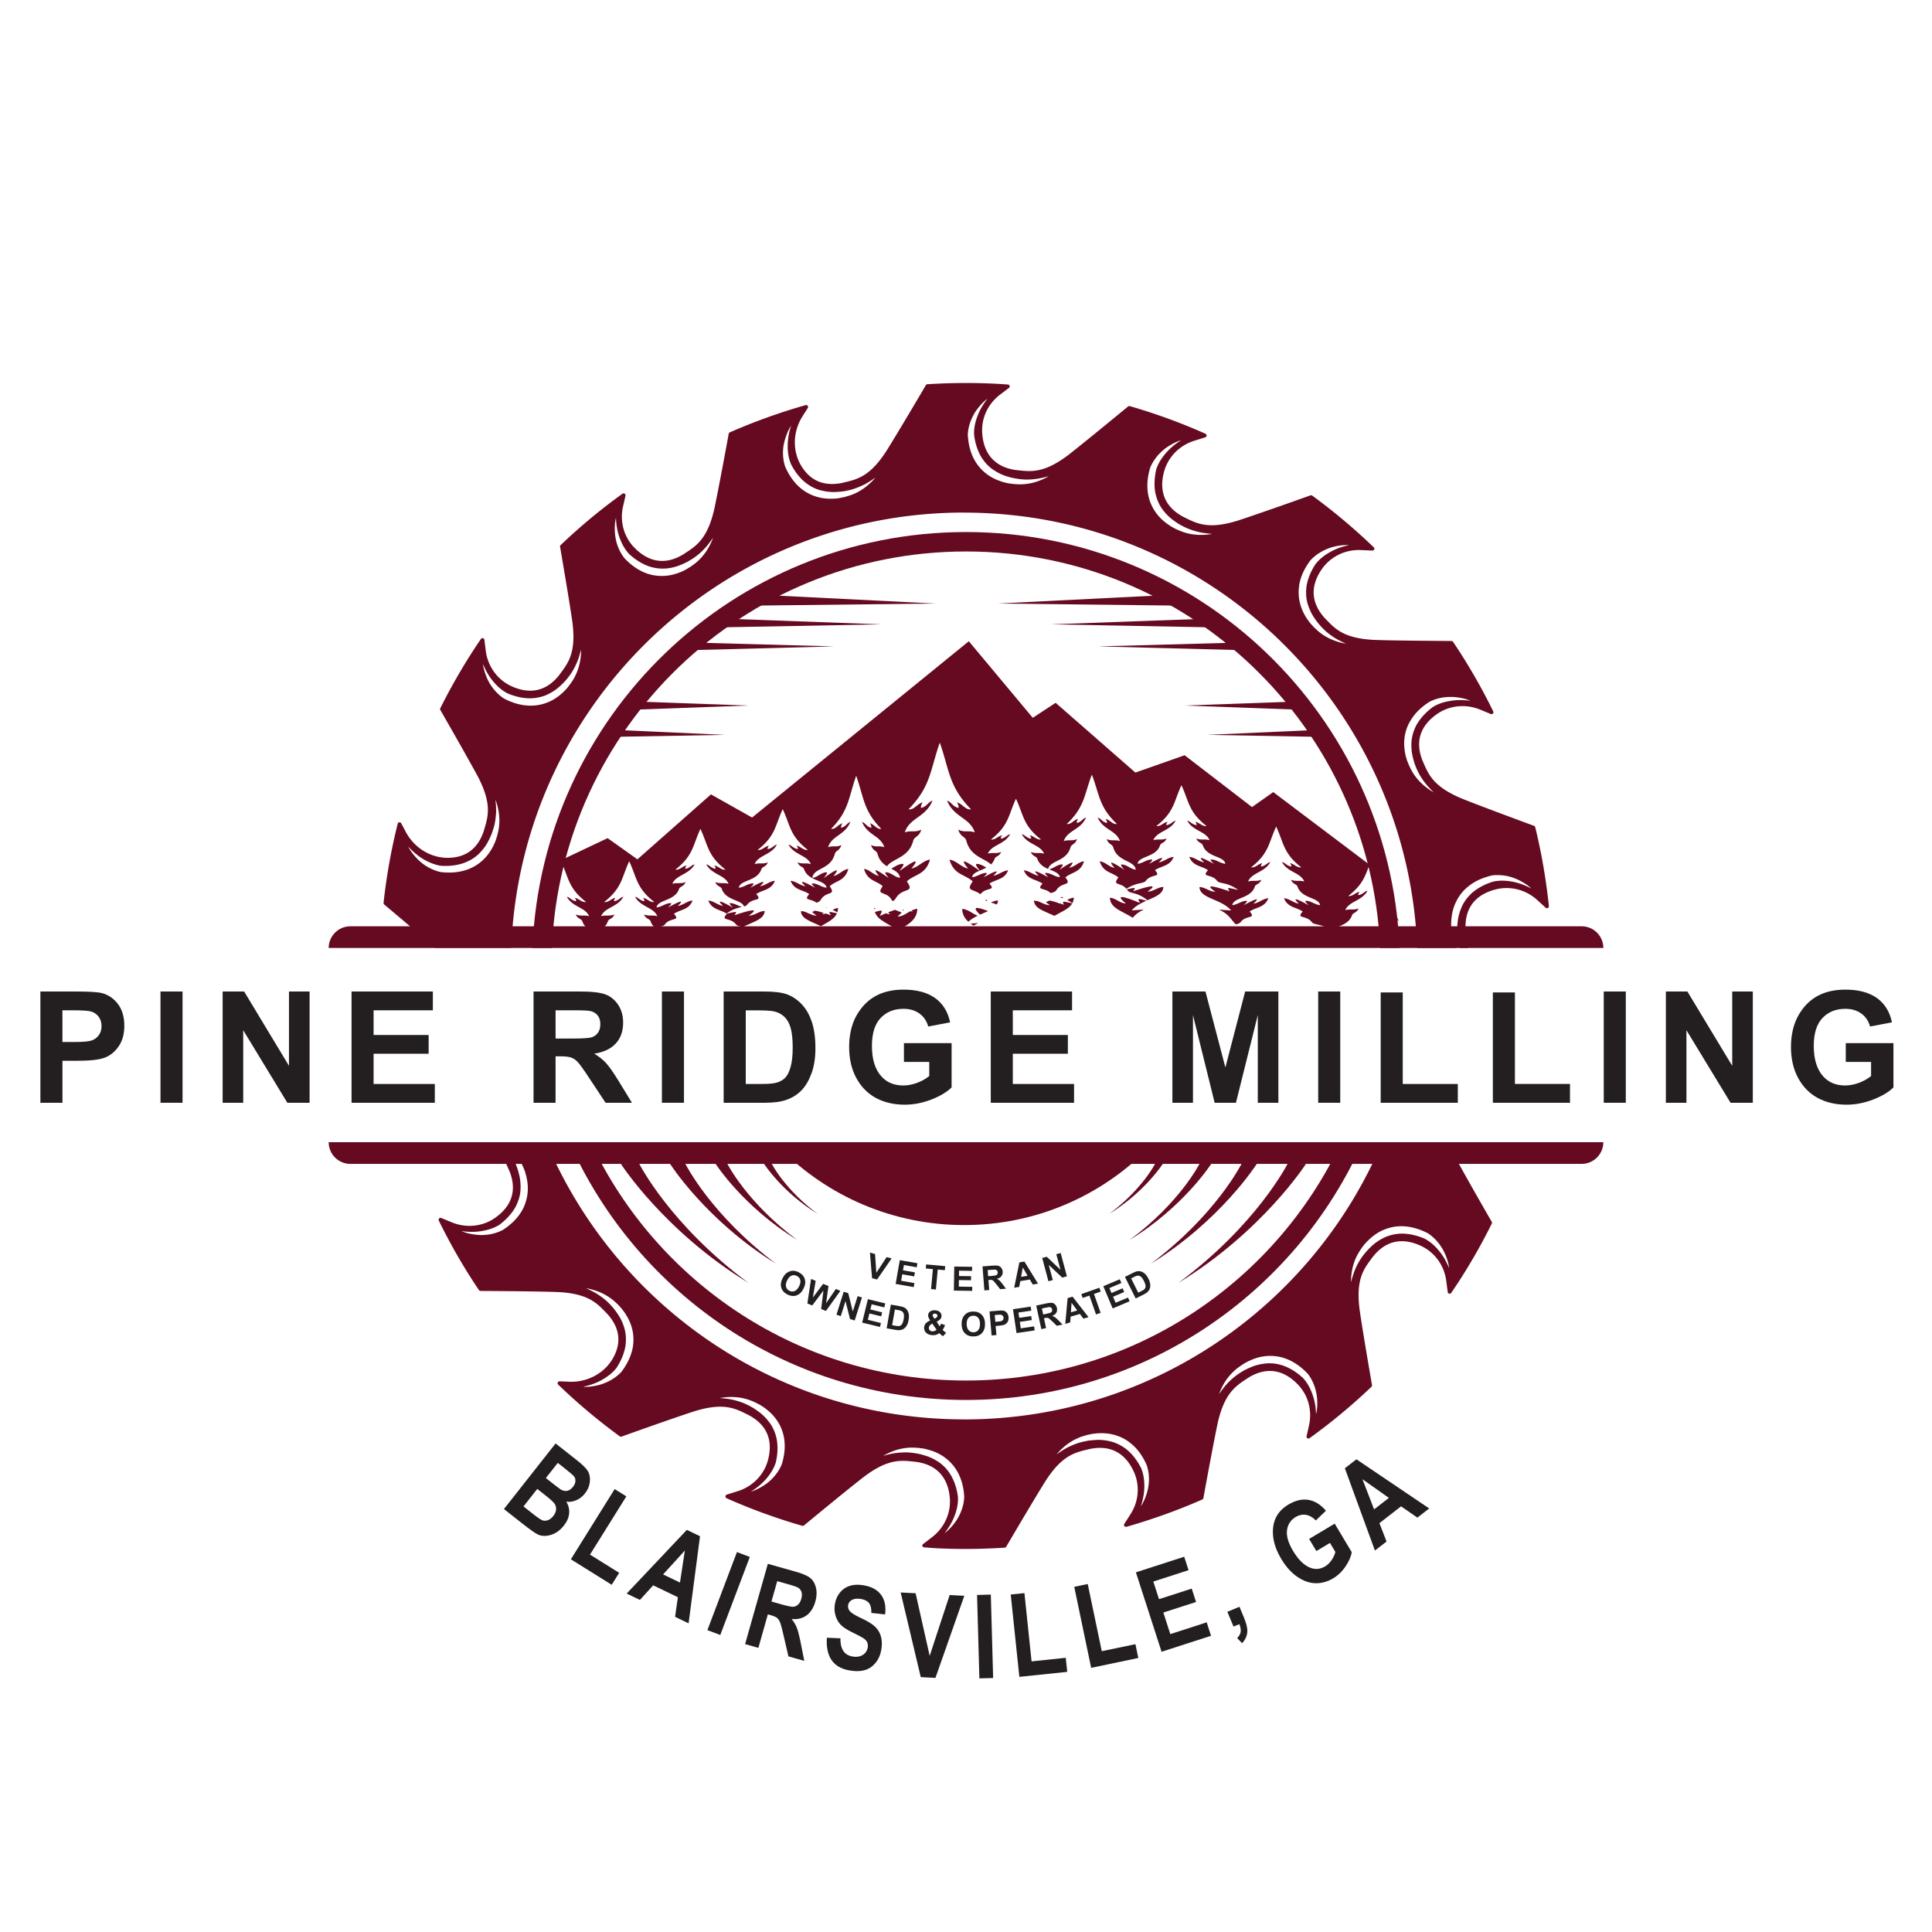 <?xml version="1.0" encoding="UTF-8"?>
<svg data-bbox="0 0 825 825" viewBox="0 0 825 825" xmlns="http://www.w3.org/2000/svg" data-type="ugc">
    <g>
        <defs>
            <clipPath id="10a65f94-7239-406e-8001-5af204737235">
                <path d="M576.02 496.99v121.14H248.98V496.99z"/>
            </clipPath>
        </defs>
        <g>
            <path fill="none" d="M825 0v825H0V0z"/>
            <path d="M418.46 390.58c1.2-.54 2.4-1.03 3.48-1.54-5.23-2.01-7.07-1.92-3.48 1.54" fill="#650a20"/>
            <path d="m593.22 384.25-.97-2.17c-1.47-.42-2.09-1.52-3.32-1.76 1.04 1.93 2.66 3.01 4.3 3.93Z" fill="#650a20"/>
            <path d="M413.36 370.87c-2.89-.49-5.01-3.48-7.92-3.78 1.93 6.63 6.61 6.18 9.92 9.27-3.15 4.52.33 3.03 3.26 5.51.01-.02.04-.03.05-.05 2.36-3.13 6.85-1.22 3.85-4.5 2.66-1.89 6.42-1.62 7.97-5.68-2.34.18-4.04 2.02-6.36 2.32 3.13-2.91.97-2.15-4.15.68 1.43-1.41 1.78-1.93 1-1.89-2.26.12-3.63 1.64-5.89 1.83.24-1.39 1.57-2.08 3.19-2.77-6.19-4.47-8.76-5.63-4.91-.94Z" fill="#650a20"/>
            <path d="m227 399.54-.31.76c.35-.41.46-.66.31-.76" fill="#650a20"/>
            <path d="M250.26 385.18c-1.86.28-3.03-1.51-4.82-1.79.37.42.59.89.6 1.44-1.98-.23-2.58-1.62-3.99-1.89 2.4 4.44 7.85 4.4 9.51 8.29-2.16-.6-3.56.11-5.66-.72.72 1.94 2.38 1.75 2.77 2.91.91 2.7 3.28 3.8 5.45 4.71 2.17-.91 4.54-2.01 5.45-4.71.39-1.15 2.05-.97 2.77-2.91-2.1.83-3.51.12-5.66.72 1.66-3.89 7.11-3.84 9.51-8.29-1.41.27-2.01 1.66-3.99 1.89.02-.55.23-1.02.6-1.44-1.79.29-2.96 2.08-4.82 1.79 7.68-6 7.38-10.22 10.71-17.42 3.33 7.21 3.03 11.42 10.71 17.42-1.86.28-3.03-1.51-4.82-1.79.37.42.59.89.6 1.44-1.98-.23-2.58-1.62-3.99-1.89 2.4 4.44 7.85 4.4 9.51 8.29-2.16-.6-3.56.11-5.66-.72.72 1.94 2.38 1.75 2.77 2.91.4 1.2 1.11 2.08 1.95 2.77 2.09-.62 3.48-.55 4.17-1.47 2.36-3.13 6.85-1.22 3.85-4.5 2.66-1.89 6.42-1.62 7.97-5.68-2.34.18-4.04 2.02-6.36 2.32 3.13-2.91.97-2.15-4.15.68 1.43-1.41 1.78-1.93 1-1.89-2.26.12-3.63 1.64-5.89 1.83.59-3.43 7.86-2.66 9.63-7.9.39-1.15 2.05-.97 2.77-2.91-2.1.83-3.51.12-5.66.72 1.66-3.89 7.11-3.84 9.51-8.29-1.41.27-2.01 1.66-3.99 1.89.02-.55.23-1.02.6-1.44-1.79.29-2.96 2.08-4.82 1.79 7.68-6 7.38-10.22 10.71-17.42 3.33 7.21 3.03 11.42 10.71 17.42-1.86.28-3.03-1.51-4.82-1.79.37.42.59.89.6 1.44-1.98-.23-2.58-1.62-3.99-1.89 2.4 4.44 7.85 4.4 9.51 8.29-2.16-.6-3.56.11-5.66-.72.72 1.94 2.38 1.75 2.77 2.91 1.69 5.02 8.43 4.53 9.5 7.5.58-.16 1.04-.37 1.35-.78 2.36-3.13 6.85-1.22 3.85-4.5 2.66-1.89 6.42-1.62 7.97-5.68-2.34.18-4.04 2.02-6.36 2.32 3.13-2.91.97-2.15-4.15.68 1.43-1.41 1.78-1.93 1-1.89-2.26.12-3.63 1.64-5.89 1.83.59-3.43 7.86-2.66 9.63-7.9.39-1.15 2.05-.97 2.77-2.91-2.1.83-3.51.12-5.66.72 1.66-3.89 7.11-3.85 9.51-8.29-1.41.27-2.01 1.66-3.99 1.89.02-.55.23-1.02.6-1.44-1.79.29-2.96 2.08-4.82 1.79 7.68-6 7.38-10.22 10.71-17.42 3.33 7.21 3.03 11.42 10.71 17.42-1.86.28-3.03-1.51-4.82-1.79.37.42.59.89.6 1.44-1.98-.23-2.58-1.62-3.99-1.89 2.4 4.44 7.85 4.4 9.51 8.29-2.16-.6-3.56.11-5.66-.72.72 1.94 2.38 1.75 2.77 2.91 1.76 5.24 9.04 4.47 9.63 7.9-2.27-.19-3.63-1.71-5.89-1.83-.77-.04-.42.48 1.01 1.89-5.13-2.83-7.29-3.6-4.15-.68-2.32-.3-4.02-2.13-6.36-2.32 1.55 4.06 5.31 3.79 7.97 5.68-2.68 2.93.62 1.73 3.03 3.67.83-.24 1.45-.51 1.84-1.18 2.36-4.07 6.85-1.59 3.85-5.85 2.66-2.46 6.42-2.1 7.97-7.38-2.34.24-4.04 2.62-6.36 3.01 3.13-3.79.97-2.79-4.15.89 1.43-1.84 1.78-2.51 1-2.46-2.26.15-3.63 2.13-5.89 2.38.59-4.45 7.86-3.45 9.63-10.26.39-1.5 2.05-1.26 2.77-3.78-2.1 1.08-3.51.16-5.66.93 1.66-5.05 7.11-5 9.51-10.77-1.41.35-2.01 2.16-3.99 2.46.02-.71.23-1.33.6-1.87-1.79.37-2.96 2.7-4.82 2.33 7.68-7.8 7.38-13.28 10.71-22.65 3.33 9.37 3.03 14.85 10.71 22.65-1.86.37-3.03-1.96-4.82-2.33.37.54.59 1.16.6 1.87-1.98-.3-2.58-2.11-3.99-2.46 2.4 5.77 7.85 5.72 9.51 10.77-2.16-.78-3.56.14-5.66-.93.72 2.52 2.38 2.28 2.77 3.78.71 2.75 2.33 4.22 4.03 5.3 2.38-3.43 9.32-3.55 11.2-10.9.48-1.89 2.55-1.58 3.44-4.75-2.62 1.35-4.36.2-7.04 1.17 2.07-6.35 8.85-6.28 11.83-13.54-1.75.44-2.5 2.71-4.96 3.09.02-.89.29-1.67.75-2.35-2.23.47-3.69 3.39-6 2.93 9.56-9.8 9.19-16.68 13.33-28.46 4.14 11.77 3.77 18.66 13.32 28.46-2.31.46-3.77-2.46-6-2.93.47.68.73 1.45.75 2.35-2.46-.38-3.21-2.65-4.96-3.09 2.99 7.26 9.76 7.19 11.83 13.54-2.68-.98-4.42.18-7.04-1.17.89 3.16 2.96 2.86 3.44 4.75 1.73 6.75 7.72 7.4 10.53 10.12a6 6 0 0 0 1.54-2.42c.39-1.15 2.05-.97 2.77-2.91-2.1.83-3.51.12-5.66.72 1.66-3.89 7.11-3.85 9.51-8.29-1.41.27-2.01 1.66-3.99 1.89.02-.55.23-1.02.6-1.44-1.79.29-2.96 2.08-4.82 1.79 7.68-6 7.38-10.22 10.71-17.42 3.33 7.21 3.03 11.42 10.71 17.42-1.86.28-3.03-1.51-4.82-1.79.37.42.59.89.6 1.44-1.98-.23-2.58-1.62-3.99-1.89 2.4 4.44 7.85 4.4 9.51 8.29-2.16-.6-3.56.11-5.66-.72.72 1.94 2.38 1.75 2.77 2.91.79 2.36 2.71 3.5 4.62 4.35.89-3.8 7.83-3.08 9.55-9.26.39-1.4 2.05-1.17 2.77-3.52-2.1 1-3.51.14-5.66.87 1.66-4.7 7.11-4.65 9.51-10.03-1.41.33-2.01 2.01-3.99 2.29.02-.66.23-1.24.6-1.74-1.79.35-2.96 2.51-4.82 2.17 7.68-7.26 7.38-12.36 10.71-21.08 3.33 8.72 3.03 13.82 10.71 21.08-1.86.34-3.03-1.82-4.82-2.17.37.5.59 1.08.6 1.74-1.98-.28-2.58-1.96-3.99-2.29 2.4 5.38 7.85 5.32 9.51 10.03-2.16-.72-3.56.13-5.66-.87.72 2.34 2.38 2.12 2.77 3.52 1.76 6.34 9.04 5.41 9.63 9.55-2.27-.22-3.63-2.07-5.89-2.21-.77-.05-.42.58 1.01 2.29-5.13-3.42-7.29-4.35-4.15-.83-2.32-.36-4.02-2.58-6.36-2.8 1.55 4.91 5.31 4.58 7.97 6.87-2.83 3.74 1 1.91 3.43 4.86 4.51-2.95 7.24-2.02 8.32-3.45 2.36-3.13 6.85-1.22 3.85-4.5 2.66-1.89 6.42-1.62 7.97-5.68-2.34.18-4.04 2.02-6.36 2.32 3.13-2.91.97-2.15-4.15.68 1.43-1.41 1.78-1.93 1-1.89-2.26.12-3.63 1.64-5.89 1.83.59-3.43 7.86-2.66 9.63-7.9.39-1.15 2.05-.97 2.77-2.91-2.1.83-3.51.12-5.66.72 1.66-3.89 7.11-3.84 9.51-8.29-1.41.27-2.01 1.66-3.99 1.89.02-.55.23-1.02.6-1.44-1.79.29-2.96 2.08-4.82 1.79 7.68-6 7.38-10.22 10.71-17.42 3.33 7.21 3.03 11.42 10.71 17.42-1.86.28-3.03-1.51-4.82-1.79.37.42.59.89.6 1.44-1.98-.23-2.58-1.62-3.99-1.89 2.4 4.44 7.85 4.4 9.51 8.29-2.16-.6-3.56.11-5.66-.72.72 1.94 2.38 1.75 2.77 2.91 1.76 5.24 9.04 4.47 9.63 7.9-2.27-.19-3.63-1.71-5.89-1.83-.77-.04-.42.48 1.01 1.89-5.13-2.83-7.29-3.6-4.15-.68-2.32-.3-4.02-2.13-6.36-2.32 1.55 4.06 5.31 3.78 7.97 5.68-3 3.28 1.5 1.38 3.85 4.5 1.14 1.51 4.09.34 9.04 3.92-4.7-.97-4.92-1.3-3.62.62-7.48-2.52-10.85-3.1-6.1.16-2.53.01-4.11-1.84-6.8-2.02.17 5.04 9.25 4.98 13.53 10.02l-5.16-.36c4.15 1.97 4.64 3.71 7.12 6.28.96-.21 1.66-.4 2.09-.97 2.36-3.13 6.85-1.22 3.85-4.5 2.66-1.89 6.42-1.62 7.97-5.68-2.34.18-4.04 2.02-6.36 2.32 3.13-2.91.97-2.15-4.15.68 1.43-1.41 1.78-1.93 1-1.89-2.26.12-3.63 1.64-5.89 1.83.59-3.43 7.86-2.66 9.63-7.9.39-1.15 2.05-.97 2.77-2.91-2.1.83-3.51.12-5.66.72 1.66-3.89 7.11-3.85 9.51-8.29-1.41.27-2.01 1.66-3.99 1.89.02-.55.23-1.02.6-1.44-1.79.29-2.96 2.08-4.82 1.79 7.68-6 7.38-10.22 10.71-17.42 3.33 7.21 3.03 11.42 10.71 17.42-1.86.28-3.03-1.51-4.82-1.79.37.42.59.89.6 1.44-1.98-.23-2.58-1.62-3.99-1.89 2.4 4.44 7.85 4.4 9.51 8.29-2.16-.6-3.56.11-5.66-.72.72 1.94 2.38 1.75 2.77 2.91 1.76 5.24 9.04 4.47 9.63 7.9-2.27-.19-3.63-1.71-5.89-1.83-.77-.04-.42.48 1.01 1.89-5.13-2.83-7.29-3.6-4.15-.68-2.32-.3-4.02-2.13-6.36-2.32 1.55 4.06 5.31 3.79 7.97 5.68-3 3.28 1.5 1.38 3.85 4.5 1.09 1.44 3.86.48 8.44 3.53 2.1-1.88 7.31-2.11 8.77-6.44.39-1.15 2.05-.97 2.77-2.91-2.1.83-3.51.12-5.66.72 1.66-3.89 7.11-3.85 9.51-8.29-1.41.27-2.01 1.66-3.99 1.89.02-.55.23-1.02.6-1.44-1.79.29-2.96 2.08-4.82 1.79 6.12-4.78 7.18-8.43 9.04-13.36l-41.08-30.99-9.08 6.39-28.77-22.13-21.03 7.4-34.06-29.79-9.76 6.41-27.31-32.7-92.55 75.28-17.55-9.89-31.41 27.74-12.73-9.05-18.94 8.97-.64 1.55c3.02 6.81 2.98 10.96 10.42 16.77Z" fill="#650a20"/>
            <path d="M230.43 393.4c.39-1.15 2.05-.97 2.77-2.91-.99.39-1.82.44-2.64.44l-2.21 5.36c.9-.71 1.66-1.62 2.09-2.9Z" fill="#650a20"/>
            <path d="M237.04 382.93c-1.4.27-2.01 1.65-3.97 1.89l-1 2.43c1.85-1.02 3.79-2.12 4.97-4.32" fill="#650a20"/>
            <path d="M373.28 387.74c0 .19.04.36.06.54.2-.15.4-.28.59-.41-.21-.05-.43-.1-.65-.12Z" fill="#650a20"/>
            <path d="M314.26 394.71c.54.72 1.52.83 2.92 1.15 4.3-2.24 9.23-3.2 9.36-6.9-2.69.18-4.26 2.03-6.8 2.02 4.76-3.26 1.39-2.69-6.1-.16 1.27-1.87 1.07-1.6-3.35-.68.03.02.07.04.11.06-3 3.28 1.5 1.38 3.85 4.5Z" fill="#650a20"/>
            <path d="M354.83 390.82c-.8-.27-1.53-.51-2.23-.73-.47.17-.96.29-1.5.29.23-.2.42-.39.61-.57-1.5-.46-2.72-.79-3.6-.95-.42.17-.87.35-1.33.55.31.37.94.88 1.96 1.58-1.29 0-2.33-.47-3.4-.96-.12.05-.22.1-.34.15.05-.09.08-.16.13-.24-.8-.37-1.64-.72-2.6-.88-.17.05-.36.1-.55.15.31 3.28 4.56 4.34 8.56 6.27 2.93-1.69 5.77-3 6.87-5.49-3.64-.78-3.77-.91-2.57.84Z" fill="#650a20"/>
            <path d="M312.96 387.53c-5.13-2.83-7.29-3.6-4.15-.68-2.32-.3-4.02-2.13-6.36-2.32 1.51 3.96 5.13 3.81 7.77 5.56 2.9-2.04 5.09-2.48 6.63-2.8-1.71-.45-2.98-1.54-4.89-1.64-.77-.04-.42.48 1.01 1.89Z" fill="#650a20"/>
            <path d="M446.17 384.63c.05-.1.11-.22.14-.3-.14.05-.19.15-.14.3" fill="#650a20"/>
            <path d="M453.78 385.31c.09.22.32.56.65 1.05-.7-.24-1.36-.45-1.99-.65-.22.03-.44.07-.68.07.09-.07.16-.14.24-.21-1.49-.47-2.72-.82-3.68-1.04-.54.2-1.11.43-1.71.67.36.34.91.77 1.72 1.33-2.17 0-3.64-1.34-5.7-1.84-.2.05-.36.09-.58.15.09-.08.17-.14.26-.21-.25-.05-.5-.1-.78-.11.12 3.51 4.56 4.55 8.69 6.56 3.12-1.78 6.33-2.98 7.67-5.35-1.72-.36-2.83-.62-3.45-.71-.22.11-.44.21-.66.31Z" fill="#650a20"/>
            <path d="M282.76 397.89c.87.37 1.72.7 2.46 1.07 2.92-2.12 1.57-2.23-2.46-1.07" fill="#650a20"/>
            <path d="M595.54 390.79c.38 1.13 1.02 1.97 1.79 2.64l-2.29-5.11c-.71-.02-1.43-.11-2.27-.44.72 1.94 2.38 1.75 2.77 2.91" fill="#650a20"/>
            <path d="M418.36 371.77c.91-.38 1.89-.77 2.83-1.27-1.21-.73-2.4-1.5-3.92-1.6-.93-.06-.54.74 1.09 2.87" fill="#650a20"/>
            <path d="m599.18 397.57-.28-.63c-.08.1.04.33.28.63" fill="#650a20"/>
            <path d="M388.77 389.07c-1.82.98-3.4 2.33-5.51 2.31.75-.67 1.33-1.24 1.76-1.72q-1.605-.69-2.88-1.17c-.85.29-1.81.66-2.9 1.1.25.24.52.49.84.78-.64 0-1.23-.15-1.78-.38-.83.35-1.69.72-2.62 1.13.6-1.16.94-1.81.83-2.1-.1-.06-.2-.12-.29-.17-.41-.04-1.24.19-2.63.59 1.2 3.7 5.93 4.92 9.85 7.84 4.27-2.43 8.15-4.41 8.28-9.2-.92.08-1.74.38-2.5.76.19.17.38.33.58.51-.39-.1-.7-.19-1.02-.28Z" fill="#650a20"/>
            <path d="M352.5 387.46c.23.05.5.13.75.2-.07-.18-.32-.24-.75-.2" fill="#650a20"/>
            <path d="M385.59 388.96c.17-.23.27-.43.33-.59-.41-.03-.5.15-.33.59" fill="#650a20"/>
            <path d="M452.58 374.58c-2.27-.19-3.63-1.71-5.89-1.83-.77-.04-.42.48 1.01 1.89-5.13-2.83-7.29-3.6-4.15-.68-2.32-.3-4.02-2.13-6.36-2.32 1.55 4.06 5.31 3.79 7.97 5.68-2.84 3.1 1.03 1.57 3.45 4.04 1.18-.3 2.01-.49 2.49-1.27 2.36-3.78 6.85-1.48 3.85-5.45 2.66-2.29 6.42-1.95 7.97-6.87-2.34.22-4.04 2.44-6.36 2.8 3.13-3.52.97-2.6-4.15.83 1.43-1.71 1.78-2.34 1-2.29-2.08.13-3.42 1.69-5.38 2.11 2.18.93 4.26 1.59 4.56 3.35Z" fill="#650a20"/>
            <path d="M357.89 387.74c-.87.08-1.62.39-2.33.77.61.28 1.27.65 1.97 1.1.2-.56.34-1.17.36-1.86Z" fill="#650a20"/>
            <path d="M384.33 374.85c-2.27-.24-3.63-2.22-5.89-2.38-.77-.05-.42.62 1.01 2.46-5.13-3.68-7.29-4.68-4.15-.89-2.32-.39-4.02-2.77-6.36-3.01 1.55 5.28 5.31 4.92 7.97 7.38-3 4.26 1.5 1.79 3.85 5.85.13.22.28.39.45.54.51-.25.92-.57 1.22-1.09 2.93-5.11 8.53-2 4.79-7.36 3.31-3.09 7.99-2.64 9.92-9.27-2.91.3-5.03 3.29-7.92 3.78 3.9-4.76 1.21-3.5-5.17 1.12 1.78-2.31 2.21-3.16 1.25-3.09-1.83.13-3.19 1.22-4.7 2.05 1.86 1 3.47 1.9 3.73 3.9Z" fill="#650a20"/>
            <path d="M537.22 396.37c-2.12.15-3.55 1.32-5.31 1.8.83.57 1.74 1.16 2.83 1.81 1.44-.9 2.42-1.99 2.47-3.61Z" fill="#650a20"/>
            <path d="M529.75 396.57c.47.38.97.78 1.56 1.2 2.3-1.73 1.44-1.97-1.56-1.2" fill="#650a20"/>
            <path d="M452.63 383.15c.4.1.82.24 1.27.39.19-.48-.27-.59-1.27-.39" fill="#650a20"/>
            <path d="M486.84 385.58c-7.48-3.05-10.85-3.75-6.1.2-2.53.01-4.11-2.22-6.8-2.45.13 4.6 5.35 5.69 9.73 8.58 1.07-1.24 2.24-2.34 4.73-3.52l-5.16.36c1.65-1.95 4.02-3.13 6.32-4.14-3.79-.98-3.94-1.17-2.73.98Z" fill="#650a20"/>
            <path d="M489.97 384.42c3.49-1.52 6.71-2.72 6.81-5.7-2.69.19-4.26 2.03-6.8 2.02 4.76-3.26 1.39-2.69-6.1-.16 1.21-1.77 1.06-1.62-2.7-.81.08.11.16.2.23.32 1.1 1.76 3.9.52 8.55 4.33Z" fill="#650a20"/>
            <path d="M458.56 383.32c-1.1.09-2 .52-2.87.99.7.35 1.43.77 2.23 1.34.37-.67.61-1.43.64-2.33" fill="#650a20"/>
            <path d="M420.62 384.3c.23.21.49.38.78.52.32-.45.02-.61-.78-.52" fill="#650a20"/>
            <path d="M426.14 384.5c-1.16.08-2.12.47-3.03.89.73.2 1.57.44 2.54.84.3-.51.48-1.07.5-1.73Z" fill="#650a20"/>
            <path d="m417.77 394.16-3.3.23c.41.31.83.6 1.28.89.57-.37 1.22-.74 2.02-1.12" fill="#650a20"/>
            <path d="M413.5 393.59c1.16-1.06 2.56-1.87 3.98-2.56-2.19-.79-3.98-2.71-6.62-2.95.06 2.42 1.1 4.11 2.64 5.51" fill="#650a20"/>
            <path d="M216.51 490.67c1.11 1.47 2.07 2.97 2.87 4.56.43.82.77 1.59 1.1 2.43l.48 1.32.38 1.21c.46 1.71.85 3.42.91 5.14.09.87.06 1.73.02 2.59s-.13 1.68-.31 2.54c-.2.82-.4 1.64-.73 2.42-.27.82-.63 1.56-1 2.34-1.63 2.98-4.07 5.56-6.93 7.73-2.23 1.43-4.89 2.27-7.64 2.72-2.79.48-5.68.43-8.6 0 1.34.59 2.79 1.01 4.28 1.27 1.45.26 2.95.45 4.48.42 3.03-.03 6.13-.7 8.92-2.18h.03l.07-.06c3.25-2.12 6.24-4.88 8.19-8.41s2.73-7.74 2.23-11.67c-.13-.97-.32-1.94-.54-2.91-.29-.94-.48-1.91-.88-2.79l-.58-1.38-.64-1.29c-.4-.81-.92-1.69-1.46-2.48-1.74-2.61-4.02-4.76-6.54-6.47h-.72c.92.95 1.81 1.91 2.62 2.93Z" fill="none"/>
            <path d="m335.26 199.17.03.07c1.55 3.55 3.77 6.95 6.93 9.48 3.16 2.55 7.16 4.01 11.15 4.22 1 .07 2 .01 2.97 0 .97-.09 1.98-.15 2.92-.41l1.48-.3 1.38-.41c.88-.26 1.86-.58 2.74-.98 3.56-1.57 6.61-4.06 8.99-6.91-1.54 1.06-3.06 2.12-4.69 2.95s-3.33 1.51-5.02 2.04c-.88.26-1.71.45-2.62.65l-1.34.25-1.31.14c-1.74.16-3.51.25-5.23.01-.9-.07-1.72-.27-2.55-.44-.85-.17-1.68-.44-2.46-.73-.79-.33-1.58-.67-2.29-1.12-.75-.39-1.42-.92-2.14-1.41-2.64-2.07-4.79-4.88-6.39-8.03-1.06-2.46-1.48-5.23-1.42-8.05.02-2.82.54-5.65 1.46-8.42-.82 1.23-1.47 2.55-1.97 3.96-.52 1.37-.95 2.81-1.21 4.32-.5 2.96-.36 6.12.61 9.1v.03Z" fill="none"/>
            <path d="M227.02 301.33c4.04-.06 8.06-1.48 11.27-3.9.79-.56 1.51-1.23 2.25-1.89.69-.7 1.42-1.4 1.99-2.17l.91-1.19.82-1.16c.5-.78 1.04-1.68 1.44-2.53 1.71-3.5 2.45-7.35 2.43-11.06-.51 1.8-.99 3.6-1.69 5.26-.71 1.69-1.54 3.28-2.54 4.8-.5.74-.99 1.41-1.59 2.15l-.88 1.06-.87.93c-1.26 1.27-2.57 2.44-4.01 3.38-.72.5-1.5.9-2.26 1.3-.75.4-1.52.73-2.34 1-.84.23-1.65.49-2.49.59-.84.2-1.67.22-2.55.29-3.4.12-6.86-.72-10.1-2.05l-.07-.04c-2.35-1.19-4.47-3.07-6.21-5.2-1.81-2.16-3.23-4.71-4.32-7.41.17 1.43.54 2.91 1.05 4.29.47 1.41 1.08 2.79 1.86 4.09 1.56 2.58 3.69 4.93 6.35 6.6h.04l.07.04c3.45 1.77 7.37 2.93 11.44 2.84Z" fill="none"/>
            <path d="M211.85 347.02c-.11 1.85-.32 3.63-.73 5.37-.24.88-.47 1.66-.77 2.55l-.46 1.31-.51 1.17c-.74 1.59-1.53 3.18-2.59 4.53-.5.71-1.09 1.35-1.66 1.99-.59.63-1.21 1.2-1.9 1.74-.65.5-1.34 1-2.09 1.41-.76.43-1.54.79-2.31 1.13-3.18 1.26-6.73 1.67-10.29 1.49-2.62-.34-5.21-1.38-7.62-2.78-2.44-1.43-4.62-3.31-6.6-5.48.65 1.29 1.5 2.55 2.45 3.68s2 2.24 3.16 3.18c2.35 1.92 5.15 3.36 8.26 4.06h.1c3.85.47 7.96.24 11.71-1.22 3.79-1.43 7.08-4.14 9.25-7.5.57-.8 1.01-1.68 1.48-2.55.4-.91.84-1.79 1.12-2.71l.46-1.44.33-1.38c.23-.89.41-1.91.52-2.86.4-3.86-.24-7.7-1.52-11.2.15 1.86.31 3.69.23 5.51Z" fill="none"/>
            <path d="M425.54 204.84c.92.4 1.84.71 2.79 1.01.95.24 1.91.51 2.87.62l1.49.2 1.42.09c.93.07 1.97.08 2.94 0 3.87-.23 7.6-1.57 10.8-3.42-1.78.49-3.6.94-5.41 1.16-1.84.25-3.65.34-5.44.23-.9-.07-1.73-.14-2.65-.31l-1.36-.22-1.25-.28c-1.72-.44-3.43-.97-4.96-1.77-.78-.37-1.53-.83-2.24-1.29-.72-.46-1.39-.95-2.04-1.54-.64-.56-1.25-1.15-1.79-1.83-.54-.62-1.04-1.34-1.51-2.02-1.77-2.89-2.79-6.25-3.25-9.75-.15-2.66.43-5.42 1.44-8.03.95-2.65 2.45-5.13 4.28-7.41-1.2.84-2.28 1.89-3.23 3.01-.98 1.15-1.9 2.34-2.62 3.67-1.48 2.62-2.44 5.63-2.57 8.77v.1c.23 3.86 1.12 7.8 3.24 11.27 2.09 3.44 5.33 6.19 9.03 7.74Z" fill="none"/>
            <path d="M622.23 397.76v-1.39l.08-1.25c.14-1.79.35-3.54.88-5.17.21-.86.57-1.64.87-2.42.33-.82.74-1.56 1.16-2.27.47-.71.93-1.42 1.52-2.06.53-.67 1.15-1.24 1.75-1.85 2.56-2.24 5.73-3.83 9.1-4.88 2.63-.58 5.42-.5 8.16.01 2.81.52 5.5 1.53 8.11 2.93-1.06-1.04-2.29-1.92-3.56-2.64-1.3-.75-2.64-1.44-4.08-1.93a19.7 19.7 0 0 0-5.91-1.14 17.7 17.7 0 0 0-3.24.13l-.1.03c-3.77.9-7.54 2.46-10.58 5.15-3.04 2.62-5.2 6.31-6.1 10.18-.24.96-.38 1.94-.49 2.9-.08 1-.18 1.98-.13 2.94l.04 1.5.17 1.4c.1.93.25 1.93.51 2.87.35 1.38.83 2.71 1.41 3.99h1.49c-.4-1.44-.73-2.91-.89-4.37-.09-.9-.16-1.73-.19-2.66Z" fill="none"/>
            <path d="M411.74 218.9c-104.34 0-189.39 82.55-193.43 185.89h9.06c4.04-98.76 85.38-177.6 185.13-177.6s181.09 78.83 185.13 177.6h7.54c-4.05-103.35-89.09-185.89-193.43-185.89" fill="none"/>
            <path d="M496.11 221.81c.74.69 1.52 1.29 2.32 1.89.81.53 1.59 1.13 2.46 1.56l1.34.72 1.31.55c.85.37 1.83.74 2.72.98 3.75 1.09 7.69 1.12 11.37.48-1.86-.18-3.71-.36-5.5-.76-1.78-.41-3.52-.94-5.16-1.64-.85-.36-1.6-.73-2.42-1.16l-1.21-.68-1.07-.71c-1.49-.99-2.87-2.08-4.05-3.35-.61-.59-1.14-1.31-1.69-1.96-.5-.68-.97-1.4-1.37-2.15-.37-.74-.77-1.52-1.03-2.33-.3-.78-.5-1.61-.73-2.42-.69-3.34-.47-6.88.31-10.36.81-2.52 2.27-4.88 4.09-6.95 1.82-2.14 4.06-3.97 6.56-5.52-1.42.4-2.78 1.01-4.07 1.75-1.3.74-2.57 1.55-3.71 2.56-2.28 1.96-4.22 4.46-5.44 7.36v.03l-.04.06c-1.12 3.7-1.59 7.72-.8 11.7.77 3.94 2.88 7.64 5.79 10.35Z" fill="none"/>
            <path d="M412.5 597.8c-75.55 0-140.53-45.22-169.38-110.07h-9.81c29.36 69.55 98.2 118.36 178.44 118.36s149.07-48.81 178.44-118.36h-8.29c-28.85 64.85-93.83 110.07-169.38 110.07Z" fill="none"/>
            <path d="M558.13 264.3c.6.79 1.13 1.64 1.8 2.33l1.02 1.1 1.02.97c.67.66 1.45 1.32 2.25 1.88 3.14 2.29 6.81 3.63 10.51 4.29-1.7-.8-3.39-1.6-4.92-2.56-1.56-.99-3.01-2.08-4.29-3.3-.67-.66-1.24-1.25-1.85-1.94l-.92-1.07-.76-1.02c-1.04-1.44-2.01-2.9-2.64-4.52-.4-.78-.63-1.62-.93-2.39-.23-.84-.43-1.68-.56-2.51-.09-.83-.19-1.67-.16-2.53-.03-.83.08-1.69.14-2.54.51-3.33 1.88-6.59 3.84-9.55 1.63-2.15 3.8-3.85 6.25-5.2 2.46-1.42 5.2-2.37 8.09-2.94-1.46-.13-2.97 0-4.45.24-1.47.24-2.95.6-4.35 1.14-2.85 1.07-5.51 2.75-7.68 5.08l-.04.07c-2.33 3.12-4.19 6.71-4.79 10.7-.64 3.98.08 8.19 1.9 11.71.43.91.96 1.73 1.49 2.55Z" fill="none"/>
            <path d="M600.28 322.79c.3.94.52 1.91.91 2.79l.58 1.38.61 1.29c.43.81.93 1.73 1.46 2.51 2.19 3.21 5.19 5.75 8.4 7.61-1.31-1.32-2.62-2.63-3.72-4.1-1.11-1.44-2.1-2.97-2.9-4.56-.4-.81-.74-1.56-1.09-2.43l-.48-1.28-.35-1.24c-.49-1.71-.88-3.42-.94-5.14-.1-.87-.03-1.72-.03-2.59.04-.83.18-1.68.34-2.5.2-.82.37-1.68.71-2.46.27-.78.63-1.57 1-2.31 1.66-3.01 4.11-5.6 6.92-7.73 2.26-1.46 4.9-2.31 7.65-2.73 2.78-.48 5.68-.46 8.6-.03-1.34-.59-2.79-1.02-4.24-1.27-1.49-.26-2.98-.42-4.48-.39-3.03 0-6.12.67-8.95 2.14l-.07.06c-3.25 2.12-6.23 4.87-8.19 8.44-1.98 3.5-2.73 7.71-2.23 11.64.09 1 .31 1.97.5 2.9Z" fill="none"/>
            <path d="m266.59 238.3.06.07c2.65 2.83 5.91 5.25 9.75 6.58 3.84 1.29 8.11 1.3 11.92.14.98-.26 1.9-.65 2.81-1.01.88-.43 1.77-.82 2.59-1.39l1.26-.77 1.17-.84c.76-.57 1.55-1.2 2.21-1.86 2.85-2.7 4.82-6.06 6.11-9.59-1.1 1.55-2.16 3.06-3.42 4.4a28.3 28.3 0 0 1-4.02 3.64c-.72.53-1.41 1-2.22 1.46l-1.17.71-1.19.58c-1.6.76-3.23 1.42-4.91 1.82-.84.23-1.71.33-2.55.46-.84.1-1.71.12-2.57.09-.83-.04-1.69-.07-2.52-.27-.86-.1-1.69-.34-2.48-.57-3.29-1.1-6.27-3.05-8.87-5.45-1.82-1.97-3.11-4.37-4.03-7-.95-2.66-1.42-5.5-1.51-8.42-.36 1.41-.52 2.89-.52 4.39 0 1.46.08 2.98.38 4.46.54 2.97 1.75 5.87 3.71 8.37Z" fill="none"/>
            <path d="M586.75 527.52c-.82.6-1.55 1.26-2.28 1.93-.69.7-1.39 1.36-1.99 2.13l-.92 1.19-.78 1.19c-.53.77-1.03 1.65-1.47 2.53-1.71 3.47-2.41 7.32-2.4 11.03.48-1.8.99-3.57 1.69-5.26s1.54-3.28 2.5-4.77c.53-.77 1-1.45 1.6-2.16l.88-1.05.9-.96c1.22-1.24 2.54-2.44 4.01-3.38.69-.5 1.47-.87 2.22-1.29.78-.4 1.57-.7 2.38-.97.81-.26 1.62-.49 2.46-.62.84-.16 1.7-.23 2.54-.29 3.44-.09 6.9.72 10.2 2.12 2.35 1.23 4.44 3.04 6.18 5.2 1.81 2.16 3.23 4.68 4.32 7.41-.14-1.46-.51-2.91-1.02-4.32-.51-1.38-1.11-2.77-1.89-4.06-1.56-2.62-3.66-4.93-6.35-6.64l-.1-.03c-3.46-1.74-7.37-2.94-11.44-2.84-4.03.06-8.06 1.52-11.23 3.9Z" fill="none"/>
            <path d="M412.5 589.51c70.85 0 131.97-41.63 160.25-101.77h-320.5c28.28 60.13 89.4 101.77 160.25 101.77" fill="none"/>
            <path d="m558.44 586.64-.06-.06c-2.68-2.8-5.94-5.26-9.78-6.55-3.81-1.32-8.1-1.34-11.92-.17-.94.26-1.86.65-2.77 1.05-.88.43-1.8.82-2.63 1.35l-1.26.81-1.14.81c-.76.57-1.55 1.23-2.25 1.9-2.81 2.66-4.83 6.05-6.08 9.55 1.07-1.54 2.17-3.05 3.39-4.39a30.3 30.3 0 0 1 4.01-3.61c.73-.53 1.44-1 2.23-1.5l1.19-.71 1.16-.55c1.6-.76 3.23-1.46 4.94-1.81.81-.23 1.68-.33 2.52-.46.87-.13 1.71-.16 2.57-.12s1.7.07 2.52.27c.86.1 1.69.37 2.51.6 3.22 1.07 6.16 2.98 8.76 5.35 1.85 1.97 3.18 4.44 4.1 7.1.95 2.62 1.44 5.49 1.51 8.42.36-1.41.53-2.93.52-4.39.03-1.49-.07-2.99-.38-4.49-.54-2.94-1.74-5.88-3.67-8.38Z" fill="none"/>
            <path d="M412.5 235.49c-95.17 0-172.79 75.12-176.83 169.3h353.66c-4.04-94.18-81.66-169.3-176.83-169.3" fill="none"/>
            <path d="M489.71 625.7c-1.51-3.54-3.73-6.95-6.93-9.47-3.12-2.55-7.15-4.02-11.14-4.22-1-.07-1.96-.01-2.97 0-.97.13-1.97.18-2.91.4l-1.48.3-1.35.41c-.91.26-1.89.58-2.74 1.01-3.6 1.54-6.6 4.03-9.02 6.91 1.55-1.1 3.09-2.13 4.72-2.98 1.64-.83 3.3-1.52 5.02-2.04.87-.23 1.68-.46 2.59-.62l1.38-.28 1.27-.11c1.78-.19 3.55-.29 5.27-.04.86.07 1.68.27 2.54.43.83.2 1.65.43 2.43.77.78.33 1.57.66 2.28 1.12.75.4 1.46.89 2.14 1.38 2.71 2.14 4.82 4.98 6.45 8.13 1.03 2.43 1.41 5.16 1.4 7.95-.02 2.82-.57 5.64-1.49 8.42.82-1.19 1.48-2.56 2-3.93.5-1.4.96-2.84 1.19-4.32.13-.82.23-1.68.27-2.51.09-2.22-.18-4.48-.88-6.64l-.03-.1Z" fill="none"/>
            <path d="M266.87 560.64c-.57-.78-1.13-1.61-1.8-2.33l-.99-1.11-1.03-.97c-.71-.63-1.47-1.32-2.25-1.86-3.17-2.32-6.84-3.67-10.54-4.32 1.73.8 3.4 1.6 4.95 2.59 1.52.96 2.98 2.08 4.29 3.29.64.63 1.21 1.21 1.85 1.94l.89 1.03.76 1.02c1.04 1.44 2.01 2.94 2.67 4.52.37.78.63 1.61.9 2.42.23.81.43 1.64.56 2.48.1.83.19 1.7.16 2.53.03.86-.07 1.68-.14 2.54-.51 3.36-1.91 6.65-3.84 9.62-1.59 2.09-3.82 3.78-6.25 5.17-2.46 1.39-5.19 2.33-8.05 2.94 1.46.09 2.97 0 4.41-.28 1.48-.24 2.96-.57 4.38-1.14 2.81-1.04 5.52-2.72 7.65-5.05v-.04l.07-.06c2.3-3.08 4.15-6.72 4.79-10.7.63-3.98-.09-8.19-1.93-11.71-.43-.88-.96-1.73-1.49-2.55Z" fill="none"/>
            <path d="M328.88 603.17c-.7-.69-1.51-1.29-2.28-1.92-.81-.53-1.62-1.13-2.5-1.57l-1.34-.69-1.27-.58c-.88-.37-1.83-.71-2.75-.98-3.75-1.09-7.69-1.12-11.38-.44 1.89.15 3.72.32 5.53.73 1.78.41 3.49.94 5.16 1.65.82.36 1.57.72 2.38 1.16l1.2.68 1.1.72c1.46 1.02 2.88 2.07 4.02 3.35.64.62 1.14 1.31 1.68 1.96.5.69.97 1.4 1.38 2.14.4.78.77 1.53 1.04 2.33.33.78.53 1.61.73 2.45.69 3.28.51 6.82-.27 10.23-.78 2.55-2.28 4.94-4.1 7.08-1.86 2.14-4.1 3.97-6.6 5.49 1.42-.41 2.78-1.01 4.07-1.75 1.3-.74 2.56-1.55 3.7-2.53 2.32-1.99 4.26-4.46 5.45-7.4l.04-.1c1.13-3.7 1.63-7.72.83-11.69-.76-3.95-2.9-7.65-5.82-10.32" fill="none"/>
            <path d="M399.49 620.1c-.91-.4-1.87-.71-2.82-.98-.96-.24-1.91-.55-2.87-.65l-1.49-.2-1.43-.09c-.93-.04-1.96-.08-2.9.01-3.91.26-7.59 1.57-10.84 3.45 1.82-.49 3.61-.98 5.45-1.19 1.81-.22 3.61-.32 5.41-.24.9.07 1.73.17 2.66.31l1.39.22 1.25.29c1.71.47 3.39.97 4.92 1.76.82.37 1.53.86 2.28 1.29.71.46 1.39.98 2.03 1.54.61.59 1.25 1.15 1.75 1.83.58.62 1.04 1.33 1.51 2.05 1.81 2.89 2.83 6.28 3.28 9.81.12 2.62-.43 5.35-1.44 7.93-.98 2.64-2.48 5.13-4.29 7.44 1.17-.88 2.25-1.93 3.23-3.04.95-1.12 1.87-2.34 2.59-3.67 1.44-2.56 2.44-5.54 2.57-8.61v-.26c-.19-3.86-1.12-7.81-3.24-11.28-2.05-3.43-5.33-6.19-9-7.74Z" fill="none"/>
            <path d="M411.74 606.1c-80.24 0-149.07-48.81-178.44-118.36h-18.69c2.52 1.72 4.8 3.87 6.54 6.47.53.79 1.06 1.67 1.46 2.48l.64 1.29.58 1.38c.39.87.59 1.85.88 2.79.23.97.42 1.94.54 2.91.5 3.93-.28 8.14-2.23 11.67s-4.94 6.29-8.19 8.41l-.07.06h-.03c-2.8 1.48-5.89 2.14-8.92 2.18-1.53.03-3.03-.16-4.48-.42-1.49-.26-2.93-.69-4.28-1.27 2.91.42 5.81.48 8.6 0 2.75-.45 5.42-1.29 7.64-2.72 2.86-2.17 5.3-4.75 6.93-7.73.37-.78.73-1.52 1-2.34.33-.78.53-1.6.73-2.42.17-.86.27-1.68.31-2.54s.07-1.72-.02-2.59c-.06-1.73-.45-3.43-.91-5.14l-.38-1.21-.48-1.32c-.33-.84-.67-1.61-1.1-2.43-.8-1.59-1.77-3.09-2.87-4.56-.8-1.02-1.7-1.98-2.62-2.93h-5.82c6.17 4.05 7.63 8.18 9.57 12.52 3.81 9.81-.88 16.08-6.35 19.85-5.32 3.68-12.18 4.33-18.24 1.88l-4.65-1.92c-.65-.29-1.32.44-1.01 1.12a246 246 0 0 0 17.16 29.72c.15.21.39.35.62.33 10.76.06 24.45.17 32.59.45 13.97.59 17.44 5.08 21.81 9.61 5.63 6.4 5.23 12.52 2.82 17.45-3.48 7.32-11.26 11.6-19.37 11.25l-4.02-.17c-.76-.03-1.17.88-.63 1.4 8.22 7.93 17.04 15.34 26.31 22.1.2.14.46.18.7.12 10.12-3.62 23.04-8.18 30.74-10.7 13.34-4.21 18.17-1.16 23.82 1.63 9.28 5.07 9.71 12.84 7.98 19.2-1.7 6.26-6.57 11.16-12.75 13.12l-4.83 1.51c-.67.24-.75 1.2-.1 1.53 10.43 4.64 21.23 8.58 32.38 11.8.26.05.5.02.71-.17 8.26-6.82 18.85-15.51 25.26-20.51 11.09-8.48 16.63-7.25 22.94-6.59 10.39 1.6 13.52 8.79 14.07 15.34.55 6.45-2.35 12.73-7.48 16.69l-3.92 3.01c-.62.44-.33 1.38.44 1.42 2.39.2 4.82.37 7.28.47 9.15.39 18.18.24 27.13-.34.24 0 .47-.14.62-.38 5.42-9.21 12.35-20.95 16.64-27.83 7.47-11.75 13.16-12.5 19.26-13.97 10.38-2.05 15.77 3.61 18.55 9.63 2.72 5.85 2.19 12.72-1.31 18.18l-2.71 4.23c-.4.64.2 1.43.94 1.23 11.1-3.18 21.93-7.06 32.38-11.66.24-.09.41-.31.45-.54 1.92-10.53 4.42-23.94 6.06-31.86 3.05-13.59 8.09-16.23 13.34-19.72 9.06-5.45 16.07-1.94 20.7 2.76 4.6 4.57 6.42 11.21 5.05 17.52l-1.08 4.86c-.16.68.68 1.25 1.26.81 9.32-6.7 18.15-14.05 26.46-21.96a.82.82 0 0 0 .23-.65c-1.82-10.56-4.11-24.01-5.26-31.98-1.85-13.8 2-17.98 5.75-23.05 6.65-8.21 14.4-7.28 20.45-4.47 5.88 2.77 9.88 8.37 10.73 14.77l.66 4.96c.1.73 1.06.94 1.49.33 6.43-9.41 12.22-19.3 17.32-29.59.12-.23.09-.5 0-.73-5.33-9.24-12.1-21.12-15.95-28.28-1.1-2.11-1.94-4-2.59-5.73h-28.29c-29.36 69.55-98.2 118.36-178.44 118.36Zm-141.45-31.19c-.64 3.98-2.49 7.62-4.79 10.7l-.07.06v.04c-2.13 2.33-4.84 4-7.65 5.05-1.42.57-2.9.9-4.38 1.14-1.44.27-2.95.37-4.41.28 2.86-.61 5.59-1.55 8.05-2.94 2.43-1.39 4.67-3.08 6.25-5.17 1.93-2.97 3.33-6.26 3.84-9.62.07-.86.17-1.68.14-2.54.04-.83-.06-1.69-.16-2.53-.13-.84-.33-1.67-.56-2.48-.26-.81-.53-1.65-.9-2.42-.66-1.59-1.63-3.08-2.67-4.52l-.76-1.02-.89-1.03c-.63-.73-1.21-1.31-1.85-1.94a30 30 0 0 0-4.29-3.29c-1.55-1-3.22-1.79-4.95-2.59 3.7.65 7.37 2 10.54 4.32.78.54 1.55 1.23 2.25 1.86l1.03.97.99 1.11c.66.72 1.23 1.54 1.8 2.33.53.82 1.06 1.67 1.49 2.55 1.85 3.52 2.57 7.73 1.93 11.71Zm63.58 50.27-.04.1c-1.19 2.94-3.13 5.4-5.45 7.4-1.14.98-2.41 1.79-3.7 2.53-1.3.74-2.66 1.34-4.07 1.75 2.5-1.52 4.74-3.35 6.6-5.49 1.83-2.15 3.32-4.54 4.1-7.08.78-3.41.96-6.95.27-10.23-.2-.84-.4-1.67-.73-2.45-.26-.81-.64-1.55-1.04-2.33-.4-.75-.87-1.46-1.38-2.14-.54-.65-1.04-1.34-1.68-1.96-1.15-1.28-2.57-2.33-4.02-3.35l-1.1-.72-1.2-.68c-.81-.43-1.56-.8-2.38-1.16-1.67-.71-3.38-1.24-5.16-1.65-1.82-.41-3.64-.58-5.53-.73 3.69-.68 7.62-.64 11.38.44.92.27 1.87.61 2.75.98l1.27.58 1.34.69c.88.44 1.69 1.04 2.5 1.57.77.63 1.58 1.23 2.28 1.92 2.92 2.68 5.06 6.38 5.82 10.32.8 3.97.29 8-.83 11.69m77.86 14.2c-.13 3.08-1.13 6.05-2.57 8.61-.72 1.33-1.64 2.55-2.59 3.67-.98 1.11-2.06 2.16-3.23 3.04 1.8-2.31 3.31-4.8 4.29-7.44 1.01-2.58 1.56-5.3 1.44-7.93-.45-3.53-1.47-6.92-3.28-9.81-.47-.72-.94-1.43-1.51-2.05-.5-.69-1.14-1.24-1.75-1.83-.64-.56-1.32-1.08-2.03-1.54-.75-.43-1.46-.93-2.28-1.29-1.53-.79-3.21-1.29-4.92-1.76l-1.25-.29-1.39-.22c-.93-.14-1.76-.24-2.66-.31-1.79-.08-3.59.02-5.41.24-1.84.21-3.62.7-5.45 1.19 3.25-1.88 6.93-3.19 10.84-3.45.94-.1 1.97-.05 2.9-.01l1.43.09 1.49.2c.97.1 1.91.41 2.87.65.95.27 1.91.58 2.82.98 3.67 1.55 6.95 4.31 9 7.74 2.12 3.47 3.05 7.42 3.25 11.28v.26Zm78.89-6.94c-.04.83-.14 1.69-.27 2.51-.23 1.48-.69 2.92-1.19 4.32-.52 1.37-1.18 2.74-2 3.93.92-2.78 1.47-5.6 1.49-8.42.02-2.79-.36-5.52-1.4-7.95-1.63-3.15-3.74-5.99-6.45-8.13-.68-.49-1.39-.98-2.14-1.38-.71-.46-1.5-.79-2.28-1.12s-1.61-.56-2.43-.77c-.86-.17-1.68-.36-2.54-.43-1.72-.25-3.49-.15-5.27.04l-1.27.11-1.38.28c-.91.16-1.72.39-2.59.62-1.72.53-3.38 1.22-5.02 2.04-1.63.86-3.18 1.89-4.72 2.98 2.43-2.88 5.43-5.37 9.02-6.91.85-.43 1.84-.75 2.74-1.01l1.35-.41 1.48-.3c.94-.22 1.94-.28 2.91-.4 1.01-.02 1.97-.08 2.97 0 4 .2 8.02 1.66 11.14 4.22 3.19 2.52 5.42 5.93 6.93 9.47l.03.1c.71 2.16.98 4.42.88 6.64Zm71.35-28.54c-.07-2.92-.55-5.79-1.51-8.42-.92-2.66-2.25-5.13-4.1-7.1-2.6-2.37-5.54-4.28-8.76-5.35-.82-.23-1.65-.5-2.51-.6-.82-.2-1.66-.23-2.52-.27s-1.7 0-2.57.12c-.84.13-1.71.23-2.52.46-1.71.35-3.34 1.05-4.94 1.81l-1.16.55-1.19.71c-.79.5-1.51.96-2.23 1.5a29.7 29.7 0 0 0-4.01 3.61c-1.23 1.34-2.32 2.85-3.39 4.39 1.25-3.5 3.26-6.89 6.08-9.55.69-.67 1.49-1.33 2.25-1.9l1.14-.81 1.26-.81c.82-.52 1.74-.92 2.63-1.35.92-.4 1.83-.79 2.77-1.05 3.82-1.16 8.12-1.15 11.92.17 3.85 1.29 7.11 3.75 9.78 6.55l.06.06c1.93 2.5 3.13 5.44 3.67 8.38.31 1.5.41 3 .38 4.49 0 1.46-.16 2.98-.52 4.39Zm47.55-77.41c2.69 1.71 4.79 4.02 6.35 6.64.78 1.29 1.38 2.68 1.89 4.06.51 1.41.88 2.86 1.02 4.32-1.08-2.73-2.51-5.24-4.32-7.41-1.74-2.16-3.83-3.97-6.18-5.2-3.3-1.4-6.77-2.21-10.2-2.12-.84.06-1.7.13-2.54.29-.84.13-1.65.36-2.46.62-.81.27-1.59.56-2.38.97-.75.43-1.53.79-2.22 1.29-1.47.93-2.79 2.14-4.01 3.38l-.9.96-.88 1.05c-.6.71-1.07 1.38-1.6 2.16-.96 1.49-1.8 3.08-2.5 4.77-.71 1.69-1.21 3.46-1.69 5.26 0-3.71.69-7.56 2.4-11.03.44-.88.94-1.75 1.47-2.53l.78-1.19.92-1.19c.6-.77 1.3-1.43 1.99-2.13.73-.67 1.46-1.33 2.28-1.93 3.17-2.39 7.19-3.84 11.23-3.9 4.07-.1 7.99 1.1 11.44 2.84l.1.03Z" fill="#650a20"/>
            <path d="M411.74 218.9c104.34 0 189.39 82.55 193.43 185.89h16.64c-.59-1.28-1.07-2.61-1.41-3.99-.26-.94-.41-1.94-.51-2.87l-.17-1.4-.04-1.5c-.05-.96.05-1.95.13-2.94.11-.95.25-1.94.49-2.9.9-3.87 3.05-7.56 6.1-10.18 3.05-2.69 6.81-4.25 10.58-5.15l.1-.03c1.1-.15 2.17-.17 3.24-.13 2.06.08 4.04.47 5.91 1.14 1.44.49 2.78 1.18 4.08 1.93 1.27.71 2.5 1.59 3.56 2.64-2.6-1.4-5.29-2.41-8.11-2.93-2.74-.51-5.54-.6-8.16-.01-3.38 1.05-6.54 2.64-9.1 4.88-.59.61-1.22 1.18-1.75 1.85-.59.64-1.05 1.35-1.52 2.06-.43.71-.83 1.45-1.16 2.27-.3.78-.66 1.56-.87 2.42-.53 1.63-.75 3.38-.88 5.17l-.09 1.25v1.39c.03.93.1 1.76.19 2.66.16 1.46.48 2.93.89 4.37h3.7c-.95-2.97-1.01-5.67-1.21-8.5-.22-10.52 6.33-14.79 12.76-16.46 6.3-1.66 12.99.08 17.8 4.43l3.69 3.37c.55.49 1.43.03 1.36-.7-1.21-11.49-3.16-22.77-5.85-33.76-.09-.24-.25-.44-.48-.52-10.07-3.71-22.93-8.49-30.49-11.5-12.93-5.32-14.67-10.7-17.19-16.44-3.85-9.81.85-16.07 6.31-19.85 5.32-3.69 12.21-4.32 18.24-1.88l4.65 1.92c.69.29 1.35-.44 1.04-1.12a247 247 0 0 0-17.18-29.73.66.66 0 0 0-.62-.33c-10.73-.09-24.45-.17-32.57-.45-14-.59-17.47-5.08-21.81-9.6-6.96-7.92-4.71-15.38-.91-20.79 3.76-5.31 10.01-8.26 16.5-7.99l4.99.21c.73.03 1.14-.85.59-1.37a253 253 0 0 0-26.28-22.09.88.88 0 0 0-.69-.13c-10.12 3.62-23.04 8.14-30.78 10.7-13.34 4.21-18.14 1.16-23.81-1.63-9.25-5.06-9.72-12.84-7.98-19.2 1.7-6.26 6.58-11.16 12.75-13.12l4.83-1.52c.71-.23.75-1.19.1-1.52a249 249 0 0 0-32.38-11.81c-.23-.04-.5-.02-.68.17-8.29 6.81-18.89 15.51-25.26 20.51-11.09 8.48-16.67 7.25-22.93 6.59-10.43-1.63-13.55-8.79-14.07-15.38-.56-6.46 2.3-12.7 7.44-16.66l3.96-3.02c.59-.44.29-1.38-.44-1.41-2.42-.2-4.85-.34-7.28-.44-9.18-.39-18.21-.27-27.13.31-.27-.01-.47.15-.62.37-5.42 9.22-12.39 20.95-16.68 27.83-7.46 11.75-13.16 12.5-19.25 13.97-8.16 1.61-13.26-1.55-16.37-5.93-4.88-6.67-4.79-15.75-.29-22.71l2.15-3.39a.821.821 0 0 0-.92-1.23c-11.13 3.18-21.96 7.06-32.41 11.66-.24.09-.41.28-.43.54-1.91 10.52-4.45 23.94-6.09 31.86-3.05 13.59-8.09 16.23-13.34 19.69-9.03 5.48-16.04 1.97-20.7-2.73-4.61-4.57-6.42-11.21-5.05-17.51l1.11-4.86c.13-.69-.71-1.26-1.3-.81a247 247 0 0 0-26.42 21.95.64.64 0 0 0-.23.65c1.79 10.55 4.08 23.97 5.23 31.97 1.84 13.8-2 17.98-5.75 23.06-6.61 8.2-14.4 7.28-20.42 4.47-5.88-2.77-9.87-8.37-10.76-14.81l-.62-4.93c-.14-.74-1.09-.94-1.48-.33-6.43 9.4-12.22 19.31-17.36 29.6a.9.9 0 0 0 .04.73c5.3 9.24 12.09 21.16 15.95 28.28 6.47 12.34 4.28 17.61 2.52 23.61-2.71 7.87-8.02 10.63-13.37 11.13-8.26.85-16.1-3.76-19.92-11.08l-1.88-3.56c-.34-.64-1.34-.55-1.51.17a250 250 0 0 0-6.04 33.79c0 .23.05.5.24.68 7.01 5.87 15.62 13.18 21.75 18.55h32.53c4.05-103.35 89.09-185.89 193.43-185.89ZM602 308.25c1.96-3.56 4.93-6.32 8.19-8.44l.07-.06c2.83-1.47 5.92-2.13 8.95-2.14 1.5-.04 2.99.13 4.48.39 1.45.26 2.9.68 4.24 1.27-2.91-.43-5.81-.45-8.6.03-2.75.41-5.39 1.27-7.65 2.73-2.81 2.13-5.26 4.72-6.92 7.73-.37.75-.73 1.53-1 2.31-.33.78-.5 1.63-.71 2.46-.16.82-.3 1.68-.34 2.5 0 .86-.07 1.72.03 2.59.06 1.72.45 3.43.94 5.14l.35 1.24.48 1.28c.36.87.69 1.62 1.09 2.43.8 1.59 1.79 3.13 2.9 4.56 1.11 1.47 2.42 2.79 3.72 4.1-3.21-1.86-6.21-4.41-8.4-7.61-.53-.78-1.03-1.7-1.46-2.51l-.61-1.29-.58-1.38c-.39-.88-.62-1.85-.91-2.79-.19-.94-.42-1.91-.5-2.9-.5-3.94.24-8.14 2.23-11.64Zm-47.25-58.21c.6-3.99 2.45-7.59 4.79-10.7l.04-.07c2.16-2.32 4.83-4 7.68-5.08 1.39-.54 2.87-.9 4.35-1.14s2.98-.37 4.45-.24c-2.89.57-5.63 1.52-8.09 2.94-2.45 1.35-4.62 3.05-6.25 5.2-1.95 2.96-3.33 6.22-3.84 9.55-.07.86-.17 1.72-.14 2.54-.03.86.06 1.69.16 2.53.14.83.33 1.67.56 2.51.3.77.53 1.61.93 2.39.63 1.62 1.6 3.08 2.64 4.52l.76 1.02.92 1.07c.61.69 1.18 1.28 1.85 1.94 1.28 1.21 2.73 2.3 4.29 3.3 1.53.96 3.22 1.76 4.92 2.56-3.7-.66-7.38-2-10.51-4.29-.8-.56-1.58-1.23-2.25-1.88l-1.02-.97-1.02-1.1c-.67-.69-1.2-1.54-1.8-2.33-.53-.82-1.06-1.64-1.49-2.55-1.81-3.52-2.54-7.73-1.9-11.71Zm-63.63-50.28.04-.06v-.03c1.22-2.9 3.16-5.4 5.44-7.36 1.14-1.01 2.41-1.82 3.71-2.56s2.65-1.35 4.07-1.75c-2.5 1.55-4.74 3.38-6.56 5.52-1.82 2.08-3.29 4.44-4.09 6.95-.78 3.48-1 7.02-.31 10.36.23.8.43 1.64.73 2.42.27.8.66 1.58 1.03 2.33.4.75.87 1.46 1.37 2.15.54.65 1.08 1.37 1.69 1.96 1.18 1.28 2.56 2.36 4.05 3.35l1.07.71 1.21.68c.81.43 1.56.8 2.42 1.16 1.64.7 3.38 1.24 5.16 1.64 1.79.41 3.64.59 5.5.76-3.69.64-7.62.61-11.37-.48-.89-.24-1.87-.61-2.72-.98l-1.31-.55-1.34-.72c-.87-.43-1.65-1.03-2.46-1.56-.81-.6-1.58-1.19-2.32-1.89-2.91-2.71-5.02-6.41-5.79-10.35-.79-3.98-.32-8 .8-11.7Zm-77.86-14.03c.13-3.14 1.1-6.15 2.57-8.77.72-1.33 1.64-2.52 2.62-3.67.95-1.12 2.02-2.17 3.23-3.01-1.83 2.28-3.33 4.76-4.28 7.41-1.01 2.6-1.59 5.37-1.44 8.03.45 3.5 1.47 6.86 3.25 9.75.47.68.97 1.4 1.51 2.02.54.68 1.15 1.27 1.79 1.83.65.59 1.32 1.08 2.04 1.54.71.46 1.46.92 2.24 1.29 1.53.79 3.24 1.33 4.96 1.77l1.25.28 1.36.22c.92.17 1.75.24 2.65.31 1.79.11 3.6.02 5.44-.23 1.81-.22 3.63-.68 5.41-1.16-3.21 1.85-6.93 3.19-10.8 3.42-.97.09-2.01.08-2.94 0l-1.42-.09-1.49-.2c-.96-.11-1.92-.38-2.87-.62-.95-.31-1.87-.61-2.79-1.01-3.7-1.55-6.94-4.3-9.03-7.74-2.12-3.47-3.02-7.42-3.25-11.27v-.1Zm-78.61 4.31c.26-1.51.69-2.95 1.21-4.32.5-1.41 1.15-2.74 1.97-3.96-.92 2.78-1.44 5.61-1.46 8.42-.06 2.81.36 5.58 1.42 8.05 1.6 3.15 3.74 5.96 6.39 8.03.72.49 1.39 1.02 2.14 1.41.71.46 1.5.79 2.29 1.12.79.3 1.61.57 2.46.73.83.17 1.65.37 2.55.44 1.72.24 3.49.15 5.23-.01l1.31-.14 1.34-.25c.91-.19 1.75-.39 2.62-.65 1.69-.53 3.38-1.22 5.02-2.04 1.64-.83 3.15-1.89 4.69-2.95-2.38 2.85-5.43 5.34-8.99 6.91-.88.39-1.86.72-2.74.98l-1.38.41-1.48.3c-.95.26-1.95.32-2.92.41-.96.02-1.96.08-2.97 0-3.99-.21-7.99-1.67-11.15-4.22-3.16-2.52-5.38-5.93-6.93-9.48l-.03-.07v-.03c-.97-2.99-1.1-6.14-.61-9.1Zm-71.62 31.04c.08 2.92.55 5.76 1.51 8.42.93 2.62 2.22 5.03 4.03 7 2.6 2.4 5.58 4.35 8.87 5.45.79.23 1.61.47 2.48.57.83.2 1.69.24 2.52.27.87.04 1.73 0 2.57-.09.84-.13 1.71-.23 2.55-.46 1.68-.4 3.31-1.05 4.91-1.82l1.19-.58 1.17-.71c.82-.46 1.51-.93 2.22-1.46 1.45-1.07 2.8-2.3 4.02-3.64 1.26-1.34 2.32-2.85 3.42-4.4-1.28 3.53-3.26 6.89-6.11 9.59-.66.67-1.46 1.3-2.21 1.86l-1.17.84-1.26.77c-.82.56-1.71.96-2.59 1.39-.91.36-1.83.75-2.81 1.01-3.81 1.17-8.08 1.15-11.92-.14-3.84-1.32-7.1-3.75-9.75-6.58l-.06-.07c-1.96-2.5-3.17-5.4-3.71-8.37-.3-1.47-.37-3-.38-4.46 0-1.49.16-2.98.52-4.39Zm-49.89 131.64c-.11.95-.29 1.97-.52 2.86l-.33 1.38-.46 1.44c-.28.92-.71 1.8-1.12 2.71-.47.88-.91 1.76-1.48 2.55-2.17 3.36-5.46 6.07-9.25 7.5-3.76 1.46-7.87 1.69-11.71 1.23h-.1c-3.1-.7-5.91-2.14-8.26-4.06-1.16-.95-2.21-2.05-3.16-3.18s-1.8-2.39-2.45-3.68c1.98 2.18 4.16 4.05 6.6 5.48 2.41 1.39 4.99 2.44 7.62 2.78 3.56.18 7.11-.23 10.29-1.49.78-.34 1.56-.7 2.31-1.13.75-.4 1.44-.9 2.09-1.41.69-.54 1.31-1.1 1.9-1.74.56-.64 1.15-1.28 1.66-1.99 1.05-1.34 1.85-2.93 2.59-4.53l.51-1.17.46-1.31c.3-.89.54-1.67.77-2.55.41-1.74.62-3.52.73-5.37.08-1.82-.08-3.65-.23-5.51 1.29 3.5 1.92 7.34 1.52 11.2Zm2.34-54.26c-2.65-1.67-4.79-4.02-6.35-6.6-.78-1.29-1.39-2.68-1.86-4.09-.51-1.38-.88-2.85-1.05-4.29 1.09 2.7 2.51 5.24 4.32 7.41 1.74 2.13 3.86 4.01 6.21 5.2l.07.04c3.24 1.33 6.7 2.17 10.1 2.05.87-.07 1.7-.09 2.55-.29.84-.1 1.65-.36 2.49-.59.81-.26 1.59-.59 2.34-1 .76-.4 1.54-.8 2.26-1.3 1.44-.94 2.75-2.11 4.01-3.38l.87-.93.88-1.06c.6-.74 1.09-1.41 1.59-2.15 1-1.52 1.83-3.1 2.54-4.8.7-1.66 1.18-3.46 1.69-5.26.01 3.71-.72 7.56-2.43 11.06-.4.85-.94 1.75-1.44 2.53l-.82 1.16-.91 1.19c-.57.77-1.3 1.47-1.99 2.17-.73.66-1.46 1.33-2.25 1.89-3.2 2.42-7.23 3.84-11.27 3.9-4.07.09-7.98-1.07-11.44-2.84l-.07-.04h-.04Z" fill="#650a20"/>
            <path d="M412.5 235.49c95.17 0 172.79 75.12 176.83 169.3h8.3c-4.04-98.76-85.38-177.6-185.13-177.6s-181.09 78.83-185.13 177.6h8.3c4.04-94.18 81.66-169.3 176.83-169.3" fill="#650a20"/>
            <path d="M412.5 589.51c-70.85 0-131.97-41.63-160.25-101.77h-9.13c28.85 64.85 93.83 110.07 169.38 110.07s140.53-45.22 169.38-110.07h-9.13c-28.28 60.13-89.4 101.77-160.25 101.77" fill="#650a20"/>
            <path d="M149.61 395.54H675.4c5.11 0 9.26 4.15 9.26 9.26H140.35c0-5.11 4.15-9.26 9.26-9.26" fill="#650a20"/>
            <path d="M140.35 487.74h544.3c0 5.11-4.15 9.26-9.26 9.26H149.61c-5.11 0-9.26-4.15-9.26-9.26" fill="#650a20"/>
            <g clip-path="url(#10a65f94-7239-406e-8001-5af204737235)">
                <path fill="#650a20" d="M522.35 412.5c0 61.1-49.53 110.63-110.63 110.63S301.09 473.6 301.09 412.5s49.53-110.63 110.63-110.63S522.35 351.4 522.35 412.5"/>
            </g>
            <path d="M17.25 470.9v-47.51h15.18c5.66 0 9.35.23 11.09.68 2.78.74 5.06 2.3 6.87 4.7q2.7 3.6 2.7 9.27c0 3.44-.78 6.31-2.33 8.64-1.56 2.32-3.5 3.95-5.84 4.89-2.33.94-6.36 1.41-12.06 1.41h-6.19v17.92zm9.41-39.47v13.52h5.23c3.51 0 5.9-.21 7.16-.62s2.29-1.15 3.1-2.23c.81-1.07 1.21-2.39 1.21-3.95s-.42-2.91-1.25-4c-.83-1.08-1.86-1.81-3.08-2.18s-3.81-.55-7.76-.55h-4.6Z" fill="#231f20"/>
            <path d="M68.53 470.9v-47.51h9.42v47.51z" fill="#231f20"/>
            <path d="M95.07 470.9v-47.51h9.18l19.15 31.73v-31.73h8.8v47.51h-9.5l-18.84-30.98v30.98z" fill="#231f20"/>
            <path d="M150.12 470.9v-47.51h34.71v8.04h-25.3v10.53h23.51v8.01h-23.51v12.9h26.15v8.04h-35.57Z" fill="#231f20"/>
            <path d="M227.83 470.9v-47.51h19.89c5.08 0 8.72.43 10.9 1.28q3.27 1.275 5.37 4.44c1.4 2.11 2.1 4.63 2.1 7.57 0 3.72-1.07 6.71-3.21 8.98s-5.18 3.69-9.13 4.28c2.02 1.21 3.7 2.53 5.02 3.97s3.13 4.01 5.41 7.73l5.68 9.27h-11.27l-6.84-10.34q-3.69-5.61-5.01-7.02c-.88-.94-1.82-1.59-2.8-1.94-.99-.36-2.57-.54-4.75-.54h-1.95v19.84h-9.42Zm9.41-27.42h7.01c4.28 0 7-.16 8.17-.47s2.11-.95 2.84-1.9 1.09-2.21 1.09-3.79-.36-2.73-1.09-3.65-1.71-1.55-2.96-1.9c-.88-.24-3.44-.36-7.67-.36h-7.39v12.06Z" fill="#231f20"/>
            <path d="M282.65 470.9v-47.51h9.42v47.51z" fill="#231f20"/>
            <path d="M309.03 423.39h17.22c4.35 0 7.64.41 9.85 1.22s4.26 2.18 6.12 4.1c1.87 1.92 3.33 4.42 4.39 7.49s1.59 6.88 1.59 11.44c0 4.11-.56 7.68-1.67 10.71-1.12 3.04-2.53 5.44-4.24 7.21s-3.78 3.11-6.2 4c-2.42.9-5.54 1.34-9.35 1.34h-17.73v-47.51Zm9.42 8.04v31.44h7.08c3.04 0 5.23-.24 6.6-.71 1.36-.47 2.48-1.19 3.35-2.15s1.59-2.48 2.16-4.55.86-4.8.86-8.19-.29-6.29-.88-8.32c-.58-2.03-1.49-3.63-2.72-4.79-1.23-1.17-2.73-1.93-4.5-2.3-1.32-.28-3.88-.42-7.67-.42h-4.28Z" fill="#231f20"/>
            <path d="M386 453.47v-8.04h20.35v18.93c-2.05 2.01-4.96 3.74-8.72 5.19s-7.54 2.17-11.33 2.17c-4.62 0-8.69-.95-12.22-2.84s-6.32-4.72-8.39-8.49c-2.06-3.77-3.09-8.21-3.09-13.3s1.04-9.7 3.13-13.42 4.8-6.49 8.13-8.33 7.32-2.75 11.97-2.75c5.58 0 10.05 1.18 13.41 3.55s5.52 5.84 6.48 10.42l-9.34 1.78c-.7-2.44-1.99-4.31-3.85-5.61q-2.805-1.95-6.69-1.95c-4.02 0-7.28 1.3-9.77 3.91-2.49 2.6-3.74 6.57-3.74 11.91 0 5.73 1.35 10.08 4.05 13.06 2.31 2.57 5.44 3.86 9.38 3.86 1.84 0 3.76-.36 5.74-1.08 1.99-.72 3.76-1.71 5.31-2.96v-6.01h-10.82Z" fill="#231f20"/>
            <path d="M423.08 470.9v-47.51h34.71v8.04h-25.3v10.53H456v8.01h-23.51v12.9h26.15v8.04h-35.57Z" fill="#231f20"/>
            <path d="M500.63 470.9v-47.51h14.12l8.51 32.44 8.44-32.44h14.19v47.51h-8.79v-37.43l-9.33 37.43h-9.09l-9.26-37.43v37.43h-8.8Z" fill="#231f20"/>
            <path d="M562.89 470.9v-47.51h9.42v47.51z" fill="#231f20"/>
            <path d="M589.58 470.9v-47.12H599v39.09h23.51v8.04h-32.92Z" fill="#231f20"/>
            <path d="M637.48 470.9v-47.12h9.42v39.09h23.51v8.04h-32.92Z" fill="#231f20"/>
            <path d="M684.83 470.9v-47.51h9.42v47.51z" fill="#231f20"/>
            <path d="M711.36 470.9v-47.51h9.18l19.15 31.73v-31.73h8.79v47.51h-9.5l-18.84-30.98v30.98h-8.8Z" fill="#231f20"/>
            <path d="M788.18 453.47v-8.04h20.35v18.93c-2.05 2.01-4.96 3.74-8.72 5.19s-7.54 2.17-11.33 2.17c-4.62 0-8.69-.95-12.22-2.84s-6.32-4.72-8.39-8.49c-2.06-3.77-3.09-8.21-3.09-13.3s1.04-9.7 3.13-13.42 4.8-6.49 8.13-8.33 7.32-2.75 11.97-2.75c5.58 0 10.05 1.18 13.41 3.55s5.52 5.84 6.48 10.42l-9.34 1.78c-.7-2.44-1.99-4.31-3.85-5.61q-2.805-1.95-6.69-1.95c-4.02 0-7.28 1.3-9.77 3.91-2.49 2.6-3.74 6.57-3.74 11.91 0 5.73 1.35 10.08 4.05 13.06 2.31 2.57 5.44 3.86 9.38 3.86 1.84 0 3.76-.36 5.74-1.08 1.99-.72 3.76-1.71 5.31-2.96v-6.01h-10.82Z" fill="#231f20"/>
            <g>
                <path fill="none" d="M563.52 400.16c0 83.406-67.614 151.02-151.02 151.02s-151.02-67.614-151.02-151.02 67.614-151.02 151.02-151.02 151.02 67.614 151.02 151.02"/>
                <path d="m372.38 545.8-.9-10.9 2.18.58.55 8.03 4.4-6.71 2.13.57-6.22 9z" fill="#231f20"/>
                <path d="m382.45 548.25 1.79-10.14 7.52 1.32-.3 1.72-5.47-.96-.4 2.25 5.09.9-.3 1.71-5.09-.9-.49 2.76 5.67 1-.3 1.71-7.71-1.36Z" fill="#231f20"/>
                <path d="m397.58 550.46.78-8.52-3.04-.28.16-1.73 8.15.74-.16 1.73-3.04-.28-.78 8.52-2.07-.19Z" fill="#231f20"/>
                <path d="m407.32 551.12.17-10.29 7.63.12-.03 1.74-5.55-.09-.04 2.28 5.17.08-.03 1.73-5.17-.08-.05 2.8 5.75.09-.03 1.73-7.83-.13Z" fill="#231f20"/>
                <path d="m420.35 551.04-.8-10.26 4.36-.34c1.1-.09 1.9-.06 2.41.09s.94.44 1.27.89.53.98.57 1.58c.06.77-.12 1.42-.53 1.96s-1.07.91-1.96 1.11c.47.23.86.48 1.18.77s.75.81 1.31 1.57l1.41 1.9-2.48.19-1.67-2.12c-.59-.76-1-1.23-1.21-1.42s-.43-.32-.66-.38q-.345-.09-1.05-.03l-.42.03.34 4.28-2.07.16Zm1.61-6.08 1.53-.12c.99-.08 1.61-.17 1.85-.27s.42-.26.55-.48c.12-.22.17-.48.15-.79-.03-.35-.14-.62-.34-.82s-.47-.31-.81-.34c-.17-.01-.67.02-1.51.08l-1.62.13.2 2.6Z" fill="#231f20"/>
                <path d="m443.25 548.14-2.23.38-1.28-2.15-4.06.7-.44 2.45-2.17.37 2.21-10.82 2.17-.37 5.8 9.45Zm-4.46-3.37-2.04-3.53-.72 4 2.77-.47Z" fill="#231f20"/>
                <path d="m447.7 547.12-2.66-9.94 1.95-.52 5.85 5.55-1.78-6.64 1.87-.5 2.66 9.94-2.01.54-5.75-5.41 1.74 6.48z" fill="#231f20"/>
                <path fill="none" d="M582.88 400.16c0 94.098-76.282 170.38-170.38 170.38s-170.38-76.282-170.38-170.38 76.282-170.38 170.38-170.38 170.38 76.282 170.38 170.38"/>
                <path d="M334.17 545.85c.47-.94 1-1.66 1.6-2.15.44-.36.94-.64 1.49-.83s1.08-.27 1.6-.23c.7.04 1.42.25 2.17.63 1.36.68 2.23 1.64 2.62 2.89s.21 2.62-.54 4.12c-.74 1.49-1.73 2.45-2.96 2.88-1.23.44-2.52.31-3.87-.36-1.37-.69-2.25-1.65-2.64-2.89s-.22-2.59.51-4.06Zm1.95.9c-.52 1.04-.68 1.95-.46 2.73.21.78.69 1.35 1.43 1.72s1.48.41 2.22.11 1.38-.98 1.92-2.05c.53-1.05.69-1.96.49-2.71s-.69-1.32-1.45-1.7c-.77-.38-1.51-.43-2.25-.14-.73.29-1.36.96-1.89 2.02Z" fill="#231f20"/>
                <path d="m344.76 556.61 1.58-10.47 1.97.8-1.21 7.14 4.39-5.85 2.29.93-1.02 7.34 4.16-6.08 1.94.78-6.17 8.61-2.04-.83.98-7.9-4.78 6.37z" fill="#231f20"/>
                <path d="m357.18 561.42 3.1-9.82 1.93.61 1.95 7.82 2.07-6.55 1.84.58-3.1 9.82-1.99-.63-1.93-7.65-2.02 6.4-1.84-.58Z" fill="#231f20"/>
                <path d="m368.16 564.77 2.45-10 7.41 1.82-.42 1.69-5.39-1.32-.54 2.22 5.02 1.23-.41 1.69-5.02-1.23-.67 2.72 5.59 1.37-.41 1.68-7.6-1.86Z" fill="#231f20"/>
                <path d="m380.4 557.09 3.74.66c.84.15 1.48.33 1.9.53.56.28 1.02.68 1.36 1.2s.57 1.13.68 1.81c.11.69.08 1.5-.09 2.45-.15.83-.38 1.54-.69 2.1-.38.69-.85 1.23-1.4 1.6-.42.28-.94.47-1.58.55-.48.06-1.09.03-1.85-.1l-3.85-.68 1.79-10.14Zm1.74 2.08-1.18 6.71 1.53.27c.57.1.99.14 1.25.12.35-.02.65-.12.9-.28s.49-.45.71-.88.4-1.04.54-1.82.17-1.4.11-1.84-.2-.8-.41-1.08-.5-.49-.86-.64c-.27-.12-.83-.25-1.66-.39l-.92-.16Z" fill="#231f20"/>
                <path d="m404 569.15-1.31 1.43c-.56-.33-1.09-.77-1.59-1.31-.44.34-.91.58-1.39.72s-1.04.19-1.69.13c-1.28-.1-2.21-.54-2.8-1.31-.46-.59-.65-1.25-.6-1.98.05-.66.29-1.23.73-1.73s1.05-.9 1.87-1.23c-.32-.44-.55-.86-.7-1.25s-.21-.75-.18-1.09c.05-.62.34-1.13.87-1.52s1.26-.55 2.18-.48c.89.07 1.56.35 2.03.84s.67 1.06.62 1.72c-.03.42-.19.8-.46 1.15-.28.35-.81.74-1.6 1.15l1.28 2c.19-.29.37-.66.53-1.13l1.75.55q-.345.93-.57 1.35c-.15.28-.31.51-.48.7.2.22.47.47.8.74s.57.46.73.55Zm-5.86-3.92q-.705.285-1.08.75c-.25.3-.39.62-.41.96-.03.42.08.78.33 1.07s.62.45 1.08.49c.31.02.61-.01.9-.11s.62-.28.98-.53l-1.81-2.63Zm.94-2.08.56-.36c.42-.27.64-.56.66-.86a.9.9 0 0 0-.23-.67q-.255-.285-.75-.33-.465-.03-.75.18c-.19.14-.29.32-.31.52-.02.24.11.55.38.92z" fill="#231f20"/>
                <path d="M410.64 565.53c-.02-1.05.12-1.93.42-2.65.22-.53.54-1 .93-1.43.4-.42.83-.74 1.31-.95.64-.28 1.37-.43 2.21-.45 1.52-.03 2.74.42 3.67 1.34s1.41 2.22 1.44 3.9c.03 1.66-.4 2.97-1.28 3.93-.89.96-2.08 1.45-3.6 1.47-1.53.03-2.76-.42-3.68-1.33-.92-.92-1.4-2.19-1.43-3.83Zm2.14-.11c.02 1.17.31 2.04.86 2.64.55.59 1.24.88 2.07.86s1.5-.33 2.02-.93q.78-.915.75-2.7c-.02-1.18-.3-2.06-.82-2.63-.53-.57-1.22-.85-2.08-.83s-1.54.32-2.05.92-.76 1.49-.74 2.67Z" fill="#231f20"/>
                <path d="m423.43 570.25-.88-10.26 3.32-.28c1.26-.11 2.08-.13 2.48-.06.6.1 1.12.4 1.56.88s.7 1.13.76 1.95q.075.945-.21 1.62c-.19.45-.45.81-.79 1.09-.33.27-.68.47-1.03.58q-.735.21-2.13.33l-1.35.12.33 3.87-2.07.18Zm1.34-8.7.25 2.91 1.13-.1q1.23-.105 1.62-.3c.27-.13.47-.32.6-.56s.19-.51.17-.82c-.03-.37-.17-.67-.41-.9-.24-.22-.53-.35-.87-.38-.25-.03-.75 0-1.5.06l-1 .08Z" fill="#231f20"/>
                <path d="m434.08 569.24-1.51-10.18 7.55-1.12.26 1.72-5.49.82.34 2.26 5.11-.76.25 1.72-5.11.76.41 2.77 5.69-.85.25 1.72-7.74 1.15Z" fill="#231f20"/>
                <path d="m444.67 567.57-2.18-10.06 4.28-.93q1.62-.345 2.4-.24c.78.105.99.31 1.38.71s.65.9.78 1.49c.16.75.08 1.43-.26 2.01-.34.59-.93 1.04-1.79 1.36.49.16.92.36 1.27.61.35.24.86.71 1.51 1.38l1.65 1.7-2.43.53-1.94-1.87c-.69-.67-1.15-1.08-1.39-1.25s-.47-.26-.7-.29-.58 0-1.05.11l-.41.09.91 4.2-2.03.44Zm.78-6.25 1.5-.33c.97-.21 1.57-.38 1.8-.52s.38-.32.48-.55c.09-.23.11-.5.04-.8-.07-.34-.22-.59-.45-.76s-.51-.25-.85-.23c-.17.01-.67.11-1.49.29l-1.58.34.55 2.55Z" fill="#231f20"/>
                <path d="m464.81 562.45-2.17.63-1.51-2-3.95 1.14-.17 2.48-2.12.61 1-11 2.11-.61 6.82 8.75ZM460 559.6l-2.42-3.28-.28 4.06z" fill="#231f20"/>
                <path d="m468.03 561.3-2.84-8.07-2.88 1.01-.58-1.64 7.72-2.71.58 1.64-2.88 1.01 2.83 8.07-1.96.69Z" fill="#231f20"/>
                <path d="m475.13 558.72-4-9.49 7.04-2.96.68 1.6-5.12 2.16.89 2.1 4.76-2.01.67 1.6-4.76 2.01 1.09 2.58 5.3-2.23.67 1.6z" fill="#231f20"/>
                <path d="m480.36 545.26 3.4-1.7c.77-.38 1.38-.62 1.84-.7.62-.11 1.22-.06 1.81.15s1.13.56 1.63 1.05.96 1.16 1.39 2.03c.38.76.61 1.46.7 2.1.11.78.05 1.49-.17 2.12-.17.48-.48.94-.94 1.39-.35.34-.86.67-1.55 1.02l-3.5 1.75zm2.64.63 3.05 6.1 1.39-.69c.52-.26.88-.48 1.08-.65a2 2 0 0 0 .56-.76c.11-.28.12-.66.04-1.13s-.3-1.07-.66-1.78-.69-1.23-1.01-1.54c-.32-.32-.64-.53-.97-.63s-.69-.1-1.08 0c-.29.07-.81.3-1.57.68l-.84.42Z" fill="#231f20"/>
            </g>
            <path fill="none" d="M716.73 412.5c0 168.022-136.208 304.23-304.23 304.23S108.27 580.522 108.27 412.5 244.478 108.27 412.5 108.27 716.73 244.478 716.73 412.5"/>
            <path d="m237.24 616.38 9.2 7.24c2.51 1.98 4.1 3.6 4.75 4.86.66 1.26.88 2.75.67 4.46s-.89 3.3-2.05 4.76c-1.06 1.35-2.32 2.33-3.78 2.95s-2.87.81-4.24.57c.98 1.56 1.39 3.22 1.24 5q-.225 2.67-2.22 5.19c-1.6 2.04-3.45 3.37-5.54 4.01-2.09.63-3.93.59-5.53-.13-1.11-.5-3.36-2.09-6.74-4.75l-7.81-6.15 22.05-28Zm-7.82 19.43-5.88 7.47 4.31 3.39c1.89 1.49 3.18 2.34 3.87 2.57s1.45.19 2.26-.1q1.23-.435 2.28-1.77c.72-.91 1.12-1.82 1.19-2.72.08-.9-.12-1.71-.59-2.44s-1.7-1.88-3.69-3.45zm8.77-11.13-5.1 6.47 3.06 2.41c1.83 1.44 2.99 2.3 3.47 2.58.89.49 1.77.65 2.64.46s1.67-.75 2.41-1.68c.65-.83 1-1.64 1.04-2.44s-.14-1.47-.56-2q-.63-.795-4.29-3.69z" fill="#231f20"/>
            <path d="m243.76 665.86 18.71-29.99 4.99 3.11-15.52 24.87 12.46 7.77-3.19 5.11-17.45-10.89Z" fill="#231f20"/>
            <path d="m294.03 693.19-5.76-2.77 1.19-8.38-10.54-5.07-5.67 6.23-5.65-2.72 25.69-27.19 5.63 2.71-4.88 37.19Zm-3.67-17.41 2.09-13.67-9.3 10.2 7.2 3.46Z" fill="#231f20"/>
            <path d="m302.07 696.09 12.62-33.33 5.5 2.08-12.62 33.33z" fill="#231f20"/>
            <path d="m318.17 702.07 9.71-34.29 11.95 3.38c3.06.87 5.15 1.79 6.29 2.78s1.91 2.36 2.32 4.12.32 3.7-.28 5.82c-.76 2.68-2.01 4.66-3.76 5.93q-2.625 1.905-6.36 1.53c.97 1.22 1.71 2.46 2.21 3.72s1.06 3.43 1.67 6.5l1.52 7.66-6.77-1.92-2-8.62c-.71-3.12-1.24-5.09-1.58-5.92s-.77-1.46-1.29-1.88-1.43-.82-2.74-1.19l-1.17-.33-4.05 14.31-5.66-1.6Zm11.26-18.19 4.21 1.19q3.855 1.095 5.01 1.05c.77-.03 1.46-.32 2.09-.88s1.11-1.41 1.43-2.55q.465-1.635.09-2.82a3.44 3.44 0 0 0-1.39-1.87c-.48-.32-1.99-.84-4.54-1.56l-4.44-1.26z" fill="#231f20"/>
            <path d="m353.09 699.34 5.8.25q-.135 6.9 5.19 7.77c1.76.29 3.22.05 4.38-.7s1.85-1.81 2.07-3.17c.13-.8.06-1.51-.2-2.12-.26-.62-.72-1.16-1.38-1.64s-2.31-1.36-4.94-2.66c-2.36-1.15-4.04-2.26-5.05-3.33s-1.74-2.37-2.18-3.91c-.45-1.54-.54-3.13-.27-4.78.31-1.92 1.03-3.57 2.15-4.96s2.51-2.35 4.18-2.89c1.66-.53 3.62-.62 5.88-.25 3.39.55 5.89 1.9 7.49 4.05s2.18 4.94 1.74 8.39l-5.88-.64c.05-1.93-.29-3.34-1.01-4.23-.73-.89-1.87-1.46-3.44-1.72s-2.83-.12-3.78.39c-.96.52-1.51 1.26-1.67 2.23-.16.96.1 1.82.76 2.6s2.31 1.79 4.95 3.02c2.79 1.33 4.76 2.56 5.91 3.71a9.2 9.2 0 0 1 2.39 4.11q.675 2.385.15 5.55c-.5 3.05-1.86 5.47-4.07 7.24q-3.33 2.655-9.33 1.68c-7.07-1.15-10.35-5.82-9.84-13.99" fill="#231f20"/>
            <path d="m393.18 716.15-8.58-36.13 6.38.33 6.01 26.73 8.53-25.96 6.26.33-12.33 35.04-6.28-.33Z" fill="#231f20"/>
            <path d="m418.21 716.7-.99-35.62 5.88-.16.99 35.62z" fill="#231f20"/>
            <path d="m435.28 716.04-3.68-35.15 5.85-.61 3.05 29.16 14.6-1.53.63 6-20.45 2.14Z" fill="#231f20"/>
            <path d="m465.95 712.2-7.23-34.6 5.76-1.2 6 28.69 14.37-3 1.23 5.9z" fill="#231f20"/>
            <path d="m496.01 705.33-10.96-33.91 20.63-6.67 1.85 5.74-15.04 4.86 2.43 7.52 13.97-4.51 1.85 5.71-13.97 4.51 2.97 9.21 15.54-5.02 1.85 5.74-21.14 6.83Z" fill="#231f20"/>
            <path d="m524.11 688.27 5.16-2.15 1.88 4.51c1.07 2.56 1.56 4.58 1.48 6.07-.09 1.85-.84 3.5-2.25 4.97l-2.09-2.18c.84-.84 1.34-1.71 1.49-2.61s-.03-2.01-.55-3.34l-2.49 1.04-2.63-6.3Z" fill="#231f20"/>
            <path d="m562.11 662.33-3.09-5.18 10.92-6.52 7.28 12.19c-.33 1.95-1.22 3.99-2.68 6.13s-3.21 3.81-5.24 5.02c-2.48 1.48-5.02 2.17-7.64 2.09s-5.21-1.02-7.76-2.78-4.81-4.29-6.77-7.58c-2.01-3.37-3.17-6.58-3.48-9.64s.08-5.72 1.16-7.97 2.87-4.12 5.36-5.61c2.99-1.79 5.84-2.45 8.55-2.01 2.71.45 5.21 1.99 7.48 4.64l-4.32 4.14c-1.31-1.35-2.72-2.14-4.22-2.38s-2.95.06-4.34.89c-2.16 1.29-3.4 3.17-3.74 5.64-.33 2.47.52 5.43 2.58 8.87 2.2 3.69 4.6 6.06 7.19 7.12 2.23.92 4.4.74 6.51-.52.99-.59 1.88-1.43 2.66-2.54q1.185-1.65 1.71-3.6l-2.31-3.87-5.8 3.46Z" fill="#231f20"/>
            <path d="m610.3 644.13-5.05 3.92-6.97-4.81-9.24 7.17 3.04 7.86-4.96 3.84-12.84-35.13 4.94-3.83 31.09 20.99Zm-17.22-4.5-11.29-7.98 4.97 12.88z" fill="#231f20"/>
            <g>
                <path d="M265.14 497s18.41 28.75 54.45 50.81c-33.46-24.78-46.6-50.83-46.6-50.83" fill-rule="evenodd" fill="#650a20"/>
                <path d="M286.14 496.99s15.3 24.15 45.27 42.67c-27.82-20.81-38.75-42.69-38.75-42.69" fill-rule="evenodd" fill="#650a20"/>
                <path d="M305.59 496.99s11.75 18.35 34.75 32.43c-21.35-15.82-29.74-32.44-29.74-32.44" fill-rule="evenodd" fill="#650a20"/>
                <path d="M326.27 496.99s7.73 12.08 22.88 21.35c-14.06-10.41-19.58-21.36-19.58-21.36" fill-rule="evenodd" fill="#650a20"/>
                <path d="M557.66 497s-18.41 28.75-54.45 50.81c33.46-24.78 46.6-50.83 46.6-50.83" fill-rule="evenodd" fill="#650a20"/>
                <path d="M536.67 496.99s-15.3 24.15-45.27 42.67c27.82-20.81 38.75-42.69 38.75-42.69" fill-rule="evenodd" fill="#650a20"/>
                <path d="M517.21 496.99s-11.75 18.35-34.75 32.43c21.35-15.82 29.74-32.44 29.74-32.44" fill-rule="evenodd" fill="#650a20"/>
                <path d="M496.53 496.99s-7.73 12.08-22.88 21.35c14.06-10.41 19.58-21.36 19.58-21.36" fill-rule="evenodd" fill="#650a20"/>
            </g>
            <g>
                <path fill-rule="evenodd" fill="#650a20" d="m263.26 314.63 46.38-.83-44.76-2.02"/>
                <path fill-rule="evenodd" fill="#650a20" d="m271.57 303.02 47.83-1.74-45.66-1.64"/>
                <path fill-rule="evenodd" fill="#650a20" d="m296.72 277.58 59.57-1.55-56.58-1.55"/>
                <path fill-rule="evenodd" fill="#650a20" d="m309.64 267.85 66.69-1.24-62.56-2.28"/>
                <path fill-rule="evenodd" fill="#650a20" d="m321.51 258.61 77.68-.89-70.79-3.56"/>
                <path fill-rule="evenodd" fill="#650a20" d="m561.94 314.63-46.37-.83 44.75-2.02"/>
                <path fill-rule="evenodd" fill="#650a20" d="m553.63 303.02-47.83-1.74 45.66-1.64"/>
                <path fill-rule="evenodd" fill="#650a20" d="m528.48 277.58-59.57-1.55 56.58-1.55"/>
                <path fill-rule="evenodd" fill="#650a20" d="m515.57 267.85-66.7-1.24 62.56-2.28"/>
                <path fill-rule="evenodd" fill="#650a20" d="m503.69 258.61-77.68-.89 70.79-3.56"/>
            </g>
        </g>
    </g>
</svg>
